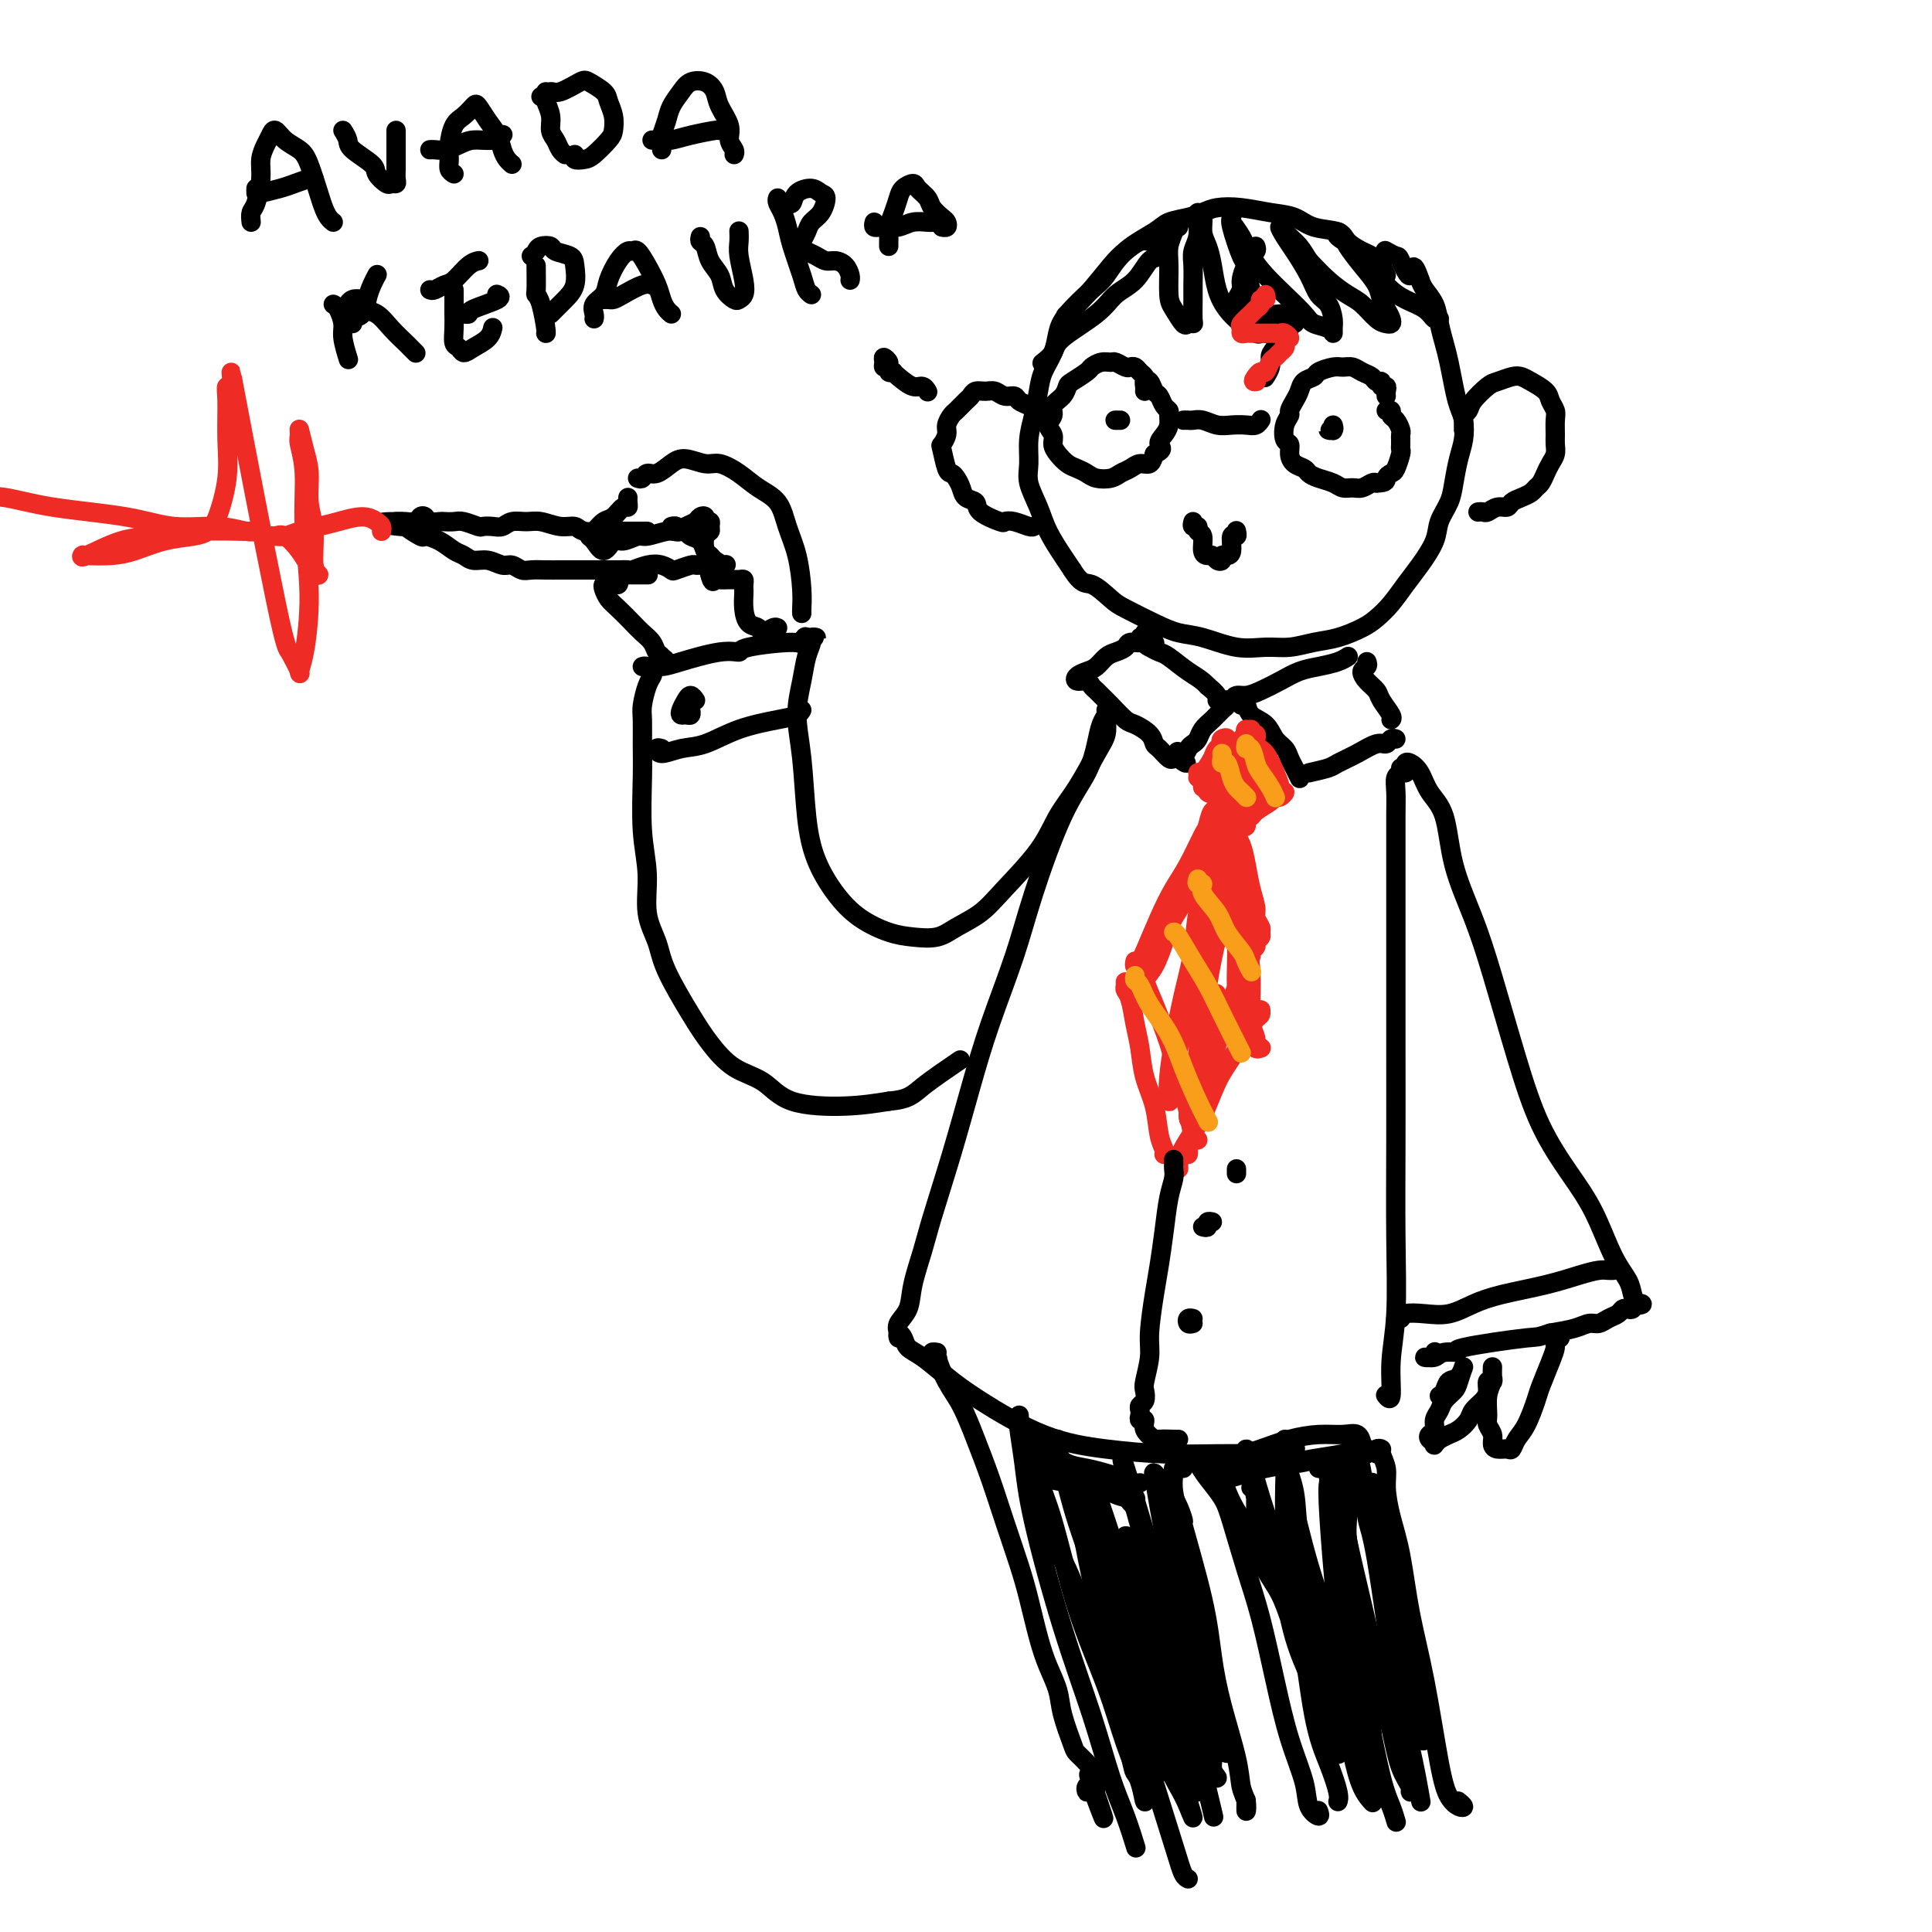 <svg viewBox='0 0 400 400' version='1.1' xmlns='http://www.w3.org/2000/svg' xmlns:xlink='http://www.w3.org/1999/xlink'><g fill='none' stroke='rgb(0,0,0)' stroke-width='4' stroke-linecap='round' stroke-linejoin='round'><path d='M287,57c-0.330,-0.758 -0.659,-1.515 -1,-2c-0.341,-0.485 -0.693,-0.697 -1,-1c-0.307,-0.303 -0.567,-0.696 -1,-1c-0.433,-0.304 -1.038,-0.519 -2,-1c-0.962,-0.481 -2.282,-1.228 -3,-2c-0.718,-0.772 -0.834,-1.569 -2,-2c-1.166,-0.431 -3.383,-0.494 -5,-1c-1.617,-0.506 -2.635,-1.453 -4,-2c-1.365,-0.547 -3.077,-0.693 -5,-1c-1.923,-0.307 -4.056,-0.773 -6,-1c-1.944,-0.227 -3.700,-0.214 -5,0c-1.300,0.214 -2.143,0.628 -3,1c-0.857,0.372 -1.728,0.701 -3,1c-1.272,0.299 -2.946,0.567 -4,1c-1.054,0.433 -1.487,1.032 -3,2c-1.513,0.968 -4.108,2.306 -6,4c-1.892,1.694 -3.083,3.744 -4,5c-0.917,1.256 -1.559,1.718 -3,3c-1.441,1.282 -3.682,3.384 -5,5c-1.318,1.616 -1.715,2.745 -2,4c-0.285,1.255 -0.458,2.634 -1,4c-0.542,1.366 -1.451,2.718 -2,4c-0.549,1.282 -0.737,2.494 -1,4c-0.263,1.506 -0.600,3.304 -1,5c-0.400,1.696 -0.862,3.288 -1,5c-0.138,1.712 0.050,3.543 0,5c-0.050,1.457 -0.337,2.540 0,4c0.337,1.460 1.296,3.299 2,5c0.704,1.701 1.151,3.266 2,5c0.849,1.734 2.100,3.638 3,5c0.900,1.362 1.450,2.181 2,3'/><path d='M222,118c2.083,3.304 2.790,2.563 4,3c1.210,0.437 2.922,2.052 4,3c1.078,0.948 1.522,1.228 3,2c1.478,0.772 3.990,2.035 6,3c2.010,0.965 3.516,1.633 5,2c1.484,0.367 2.945,0.435 5,1c2.055,0.565 4.705,1.627 7,2c2.295,0.373 4.235,0.055 6,0c1.765,-0.055 3.354,0.152 5,0c1.646,-0.152 3.350,-0.662 5,-1c1.650,-0.338 3.246,-0.505 5,-1c1.754,-0.495 3.666,-1.317 5,-2c1.334,-0.683 2.091,-1.228 3,-2c0.909,-0.772 1.969,-1.770 3,-3c1.031,-1.230 2.034,-2.692 3,-4c0.966,-1.308 1.894,-2.463 3,-4c1.106,-1.537 2.390,-3.457 3,-5c0.610,-1.543 0.545,-2.708 1,-4c0.455,-1.292 1.429,-2.709 2,-4c0.571,-1.291 0.738,-2.456 1,-4c0.262,-1.544 0.617,-3.468 1,-5c0.383,-1.532 0.793,-2.671 1,-4c0.207,-1.329 0.210,-2.848 0,-4c-0.210,-1.152 -0.634,-1.939 -1,-3c-0.366,-1.061 -0.674,-2.398 -1,-4c-0.326,-1.602 -0.668,-3.468 -1,-5c-0.332,-1.532 -0.652,-2.728 -1,-4c-0.348,-1.272 -0.722,-2.619 -1,-4c-0.278,-1.381 -0.459,-2.795 -1,-4c-0.541,-1.205 -1.440,-2.201 -2,-3c-0.560,-0.799 -0.780,-1.399 -1,-2'/><path d='M294,58c-1.732,-5.162 -1.561,-1.565 -2,-1c-0.439,0.565 -1.489,-1.900 -2,-3c-0.511,-1.100 -0.484,-0.835 -1,-1c-0.516,-0.165 -1.576,-0.762 -2,-1c-0.424,-0.238 -0.212,-0.119 0,0'/><path d='M214,87c-0.015,-0.334 -0.031,-0.668 0,-1c0.031,-0.332 0.107,-0.662 0,-1c-0.107,-0.338 -0.399,-0.683 -1,-1c-0.601,-0.317 -1.512,-0.607 -2,-1c-0.488,-0.393 -0.554,-0.891 -1,-1c-0.446,-0.109 -1.271,0.170 -2,0c-0.729,-0.170 -1.360,-0.790 -2,-1c-0.640,-0.210 -1.289,-0.011 -2,0c-0.711,0.011 -1.486,-0.167 -2,0c-0.514,0.167 -0.769,0.678 -1,1c-0.231,0.322 -0.439,0.456 -1,1c-0.561,0.544 -1.474,1.498 -2,2c-0.526,0.502 -0.663,0.551 -1,1c-0.337,0.449 -0.872,1.297 -1,2c-0.128,0.703 0.151,1.259 0,2c-0.151,0.741 -0.731,1.665 -1,2c-0.269,0.335 -0.226,0.081 0,1c0.226,0.919 0.637,3.010 1,4c0.363,0.990 0.679,0.881 1,1c0.321,0.119 0.646,0.468 1,1c0.354,0.532 0.736,1.246 1,2c0.264,0.754 0.409,1.547 1,2c0.591,0.453 1.627,0.565 2,1c0.373,0.435 0.082,1.192 1,2c0.918,0.808 3.045,1.667 4,2c0.955,0.333 0.739,0.142 1,0c0.261,-0.142 0.998,-0.234 2,0c1.002,0.234 2.270,0.794 3,1c0.730,0.206 0.923,0.059 1,0c0.077,-0.059 0.039,-0.029 0,0'/><path d='M303,89c-0.007,-0.334 -0.015,-0.669 0,-1c0.015,-0.331 0.052,-0.660 0,-1c-0.052,-0.340 -0.195,-0.693 0,-1c0.195,-0.307 0.727,-0.569 1,-1c0.273,-0.431 0.286,-1.030 1,-2c0.714,-0.970 2.129,-2.310 3,-3c0.871,-0.690 1.196,-0.729 2,-1c0.804,-0.271 2.085,-0.774 3,-1c0.915,-0.226 1.464,-0.173 2,0c0.536,0.173 1.058,0.468 2,1c0.942,0.532 2.305,1.301 3,2c0.695,0.699 0.722,1.328 1,2c0.278,0.672 0.807,1.387 1,2c0.193,0.613 0.049,1.123 0,2c-0.049,0.877 -0.002,2.122 0,3c0.002,0.878 -0.041,1.391 0,2c0.041,0.609 0.165,1.315 0,2c-0.165,0.685 -0.621,1.349 -1,2c-0.379,0.651 -0.682,1.288 -1,2c-0.318,0.712 -0.653,1.500 -1,2c-0.347,0.500 -0.708,0.712 -1,1c-0.292,0.288 -0.515,0.650 -1,1c-0.485,0.350 -1.233,0.686 -2,1c-0.767,0.314 -1.553,0.606 -2,1c-0.447,0.394 -0.554,0.890 -1,1c-0.446,0.110 -1.230,-0.167 -2,0c-0.770,0.167 -1.526,0.777 -2,1c-0.474,0.223 -0.666,0.060 -1,0c-0.334,-0.060 -0.810,-0.017 -1,0c-0.190,0.017 -0.095,0.009 0,0'/><path d='M260,51c0.119,0.337 0.238,0.675 0,1c-0.238,0.325 -0.833,0.639 -1,1c-0.167,0.361 0.095,0.769 0,1c-0.095,0.231 -0.546,0.285 -1,1c-0.454,0.715 -0.911,2.090 -1,3c-0.089,0.910 0.190,1.354 0,2c-0.190,0.646 -0.847,1.494 -1,2c-0.153,0.506 0.200,0.672 0,1c-0.200,0.328 -0.951,0.819 -1,1c-0.049,0.181 0.606,0.052 1,0c0.394,-0.052 0.529,-0.028 1,0c0.471,0.028 1.278,0.060 2,0c0.722,-0.060 1.359,-0.213 2,0c0.641,0.213 1.285,0.792 2,1c0.715,0.208 1.499,0.046 2,0c0.501,-0.046 0.719,0.025 1,0c0.281,-0.025 0.626,-0.147 1,0c0.374,0.147 0.777,0.565 1,1c0.223,0.435 0.267,0.889 0,1c-0.267,0.111 -0.845,-0.122 -1,0c-0.155,0.122 0.113,0.600 0,1c-0.113,0.400 -0.607,0.723 -1,1c-0.393,0.277 -0.684,0.508 -1,1c-0.316,0.492 -0.658,1.246 -1,2'/><path d='M264,72c-0.861,1.137 -1.014,1.480 -1,2c0.014,0.520 0.196,1.217 0,2c-0.196,0.783 -0.770,1.652 -1,2c-0.230,0.348 -0.115,0.174 0,0'/><path d='M237,79c0.090,-0.339 0.180,-0.678 0,-1c-0.180,-0.322 -0.630,-0.626 -1,-1c-0.370,-0.374 -0.662,-0.818 -1,-1c-0.338,-0.182 -0.723,-0.102 -1,0c-0.277,0.102 -0.446,0.227 -1,0c-0.554,-0.227 -1.494,-0.805 -2,-1c-0.506,-0.195 -0.577,-0.007 -1,0c-0.423,0.007 -1.199,-0.168 -2,0c-0.801,0.168 -1.628,0.678 -2,1c-0.372,0.322 -0.290,0.456 -1,1c-0.710,0.544 -2.213,1.497 -3,2c-0.787,0.503 -0.857,0.558 -1,1c-0.143,0.442 -0.360,1.273 -1,2c-0.640,0.727 -1.703,1.349 -2,2c-0.297,0.651 0.171,1.329 0,2c-0.171,0.671 -0.982,1.335 -1,2c-0.018,0.665 0.758,1.330 1,2c0.242,0.670 -0.048,1.345 0,2c0.048,0.655 0.435,1.289 1,2c0.565,0.711 1.310,1.498 2,2c0.690,0.502 1.325,0.720 2,1c0.675,0.280 1.388,0.622 2,1c0.612,0.378 1.122,0.791 2,1c0.878,0.209 2.123,0.215 3,0c0.877,-0.215 1.387,-0.652 2,-1c0.613,-0.348 1.329,-0.609 2,-1c0.671,-0.391 1.296,-0.913 2,-1c0.704,-0.087 1.487,0.261 2,0c0.513,-0.261 0.757,-1.130 1,-2'/><path d='M239,94c2.348,-0.975 1.218,-1.413 1,-2c-0.218,-0.587 0.474,-1.322 1,-2c0.526,-0.678 0.884,-1.299 1,-2c0.116,-0.701 -0.010,-1.482 0,-2c0.010,-0.518 0.158,-0.773 0,-1c-0.158,-0.227 -0.620,-0.426 -1,-1c-0.380,-0.574 -0.676,-1.524 -1,-2c-0.324,-0.476 -0.675,-0.478 -1,-1c-0.325,-0.522 -0.623,-1.565 -1,-2c-0.377,-0.435 -0.833,-0.261 -1,0c-0.167,0.261 -0.045,0.609 0,1c0.045,0.391 0.013,0.826 0,1c-0.013,0.174 -0.006,0.087 0,0'/><path d='M245,87c0.351,-0.008 0.702,-0.016 1,0c0.298,0.016 0.545,0.057 1,0c0.455,-0.057 1.120,-0.210 2,0c0.880,0.210 1.977,0.785 3,1c1.023,0.215 1.973,0.072 3,0c1.027,-0.072 2.131,-0.071 3,0c0.869,0.071 1.503,0.211 2,0c0.497,-0.211 0.856,-0.775 1,-1c0.144,-0.225 0.072,-0.113 0,0'/><path d='M287,82c-0.032,-0.301 -0.064,-0.602 0,-1c0.064,-0.398 0.225,-0.894 0,-1c-0.225,-0.106 -0.837,0.179 -1,0c-0.163,-0.179 0.122,-0.822 0,-1c-0.122,-0.178 -0.652,0.110 -1,0c-0.348,-0.110 -0.515,-0.619 -1,-1c-0.485,-0.381 -1.290,-0.635 -2,-1c-0.710,-0.365 -1.327,-0.841 -2,-1c-0.673,-0.159 -1.402,-0.002 -2,0c-0.598,0.002 -1.063,-0.151 -2,0c-0.937,0.151 -2.345,0.606 -3,1c-0.655,0.394 -0.558,0.725 -1,1c-0.442,0.275 -1.424,0.493 -2,1c-0.576,0.507 -0.746,1.303 -1,2c-0.254,0.697 -0.591,1.294 -1,2c-0.409,0.706 -0.890,1.522 -1,2c-0.110,0.478 0.152,0.617 0,1c-0.152,0.383 -0.718,1.009 -1,2c-0.282,0.991 -0.279,2.345 0,3c0.279,0.655 0.834,0.609 1,1c0.166,0.391 -0.056,1.218 0,2c0.056,0.782 0.389,1.519 1,2c0.611,0.481 1.501,0.707 2,1c0.499,0.293 0.609,0.653 1,1c0.391,0.347 1.063,0.683 2,1c0.937,0.317 2.139,0.617 3,1c0.861,0.383 1.383,0.848 2,1c0.617,0.152 1.330,-0.011 2,0c0.670,0.011 1.296,0.195 2,0c0.704,-0.195 1.487,-0.770 2,-1c0.513,-0.230 0.757,-0.115 1,0'/><path d='M285,100c2.261,-0.015 1.912,-0.553 2,-1c0.088,-0.447 0.612,-0.802 1,-1c0.388,-0.198 0.640,-0.238 1,-1c0.360,-0.762 0.828,-2.246 1,-3c0.172,-0.754 0.047,-0.778 0,-1c-0.047,-0.222 -0.015,-0.641 0,-1c0.015,-0.359 0.014,-0.659 0,-1c-0.014,-0.341 -0.041,-0.722 0,-1c0.041,-0.278 0.151,-0.453 0,-1c-0.151,-0.547 -0.563,-1.467 -1,-2c-0.437,-0.533 -0.901,-0.679 -1,-1c-0.099,-0.321 0.166,-0.817 0,-1c-0.166,-0.183 -0.762,-0.052 -1,0c-0.238,0.052 -0.119,0.026 0,0'/><path d='M247,108c-0.122,0.451 -0.244,0.902 0,1c0.244,0.098 0.853,-0.155 1,0c0.147,0.155 -0.168,0.720 0,1c0.168,0.280 0.818,0.275 1,1c0.182,0.725 -0.105,2.181 0,3c0.105,0.819 0.602,1.000 1,1c0.398,-0.000 0.698,-0.182 1,0c0.302,0.182 0.607,0.728 1,1c0.393,0.272 0.875,0.272 1,0c0.125,-0.272 -0.106,-0.814 0,-1c0.106,-0.186 0.550,-0.015 1,0c0.450,0.015 0.905,-0.126 1,-1c0.095,-0.874 -0.170,-2.482 0,-3c0.170,-0.518 0.777,0.053 1,0c0.223,-0.053 0.064,-0.729 0,-1c-0.064,-0.271 -0.032,-0.135 0,0'/><path d='M244,47c0.111,-0.395 0.222,-0.791 0,-1c-0.222,-0.209 -0.777,-0.232 -1,0c-0.223,0.232 -0.113,0.720 0,1c0.113,0.280 0.228,0.353 0,1c-0.228,0.647 -0.801,1.869 -1,3c-0.199,1.131 -0.026,2.170 0,4c0.026,1.830 -0.094,4.452 0,6c0.094,1.548 0.403,2.022 1,3c0.597,0.978 1.480,2.459 2,3c0.520,0.541 0.675,0.141 1,0c0.325,-0.141 0.819,-0.022 1,0c0.181,0.022 0.047,-0.052 0,-1c-0.047,-0.948 -0.009,-2.770 0,-4c0.009,-1.230 -0.012,-1.867 0,-3c0.012,-1.133 0.056,-2.761 0,-4c-0.056,-1.239 -0.211,-2.088 0,-3c0.211,-0.912 0.787,-1.886 1,-3c0.213,-1.114 0.061,-2.368 0,-3c-0.061,-0.632 -0.031,-0.644 0,-1c0.031,-0.356 0.064,-1.058 0,-1c-0.064,0.058 -0.224,0.874 0,1c0.224,0.126 0.833,-0.438 1,0c0.167,0.438 -0.108,1.877 0,3c0.108,1.123 0.598,1.928 1,3c0.402,1.072 0.717,2.410 1,4c0.283,1.590 0.534,3.431 1,5c0.466,1.569 1.147,2.865 2,4c0.853,1.135 1.878,2.108 3,3c1.122,0.892 2.341,1.702 3,2c0.659,0.298 0.760,0.085 1,0c0.240,-0.085 0.620,-0.043 1,0'/><path d='M262,69c1.270,0.382 0.444,-1.164 0,-2c-0.444,-0.836 -0.505,-0.963 -1,-2c-0.495,-1.037 -1.425,-2.984 -2,-5c-0.575,-2.016 -0.795,-4.100 -1,-5c-0.205,-0.900 -0.394,-0.616 -1,-2c-0.606,-1.384 -1.628,-4.436 -2,-6c-0.372,-1.564 -0.094,-1.640 0,-2c0.094,-0.360 0.002,-1.002 0,-1c-0.002,0.002 0.085,0.650 0,1c-0.085,0.350 -0.341,0.403 0,1c0.341,0.597 1.278,1.739 2,3c0.722,1.261 1.228,2.642 2,4c0.772,1.358 1.811,2.692 3,4c1.189,1.308 2.529,2.590 4,4c1.471,1.410 3.074,2.950 4,4c0.926,1.050 1.177,1.611 2,2c0.823,0.389 2.218,0.606 3,1c0.782,0.394 0.949,0.966 1,1c0.051,0.034 -0.016,-0.471 0,-1c0.016,-0.529 0.114,-1.083 0,-2c-0.114,-0.917 -0.439,-2.198 -1,-3c-0.561,-0.802 -1.357,-1.124 -2,-2c-0.643,-0.876 -1.133,-2.306 -2,-4c-0.867,-1.694 -2.111,-3.654 -3,-5c-0.889,-1.346 -1.423,-2.079 -2,-3c-0.577,-0.921 -1.196,-2.030 -1,-2c0.196,0.030 1.207,1.200 2,2c0.793,0.800 1.370,1.228 2,2c0.630,0.772 1.315,1.886 2,3'/><path d='M271,54c1.474,1.518 2.661,2.813 4,4c1.339,1.187 2.832,2.266 4,3c1.168,0.734 2.013,1.123 3,2c0.987,0.877 2.118,2.243 3,3c0.882,0.757 1.515,0.905 2,1c0.485,0.095 0.822,0.136 1,0c0.178,-0.136 0.197,-0.451 0,-1c-0.197,-0.549 -0.609,-1.334 -1,-2c-0.391,-0.666 -0.759,-1.214 -1,-2c-0.241,-0.786 -0.355,-1.808 -1,-3c-0.645,-1.192 -1.821,-2.552 -3,-4c-1.179,-1.448 -2.359,-2.985 -3,-4c-0.641,-1.015 -0.742,-1.509 -1,-2c-0.258,-0.491 -0.674,-0.981 -1,-1c-0.326,-0.019 -0.563,0.432 0,1c0.563,0.568 1.926,1.254 3,2c1.074,0.746 1.860,1.552 3,3c1.140,1.448 2.635,3.537 4,5c1.365,1.463 2.601,2.301 4,3c1.399,0.699 2.963,1.260 4,2c1.037,0.740 1.548,1.661 2,2c0.452,0.339 0.843,0.097 1,0c0.157,-0.097 0.078,-0.048 0,0'/><path d='M241,52c0.070,-0.646 0.139,-1.293 0,-1c-0.139,0.293 -0.487,1.525 -1,2c-0.513,0.475 -1.192,0.192 -2,1c-0.808,0.808 -1.745,2.705 -3,4c-1.255,1.295 -2.827,1.986 -4,3c-1.173,1.014 -1.947,2.349 -4,4c-2.053,1.651 -5.385,3.618 -7,5c-1.615,1.382 -1.512,2.180 -2,3c-0.488,0.820 -1.568,1.663 -2,2c-0.432,0.337 -0.216,0.169 0,0'/><path d='M239,50c-0.271,0.047 -0.543,0.094 -1,0c-0.457,-0.094 -1.100,-0.329 -2,0c-0.900,0.329 -2.056,1.224 -3,2c-0.944,0.776 -1.676,1.435 -3,3c-1.324,1.565 -3.241,4.037 -5,6c-1.759,1.963 -3.360,3.418 -4,4c-0.640,0.582 -0.320,0.291 0,0'/></g>
<g fill='none' stroke='rgb(238,43,36)' stroke-width='4' stroke-linecap='round' stroke-linejoin='round'><path d='M262,61c0.120,0.446 0.241,0.892 0,1c-0.241,0.108 -0.843,-0.122 -1,0c-0.157,0.122 0.130,0.596 0,1c-0.130,0.404 -0.677,0.739 -1,1c-0.323,0.261 -0.423,0.448 -1,1c-0.577,0.552 -1.630,1.468 -2,2c-0.370,0.532 -0.057,0.678 0,1c0.057,0.322 -0.140,0.818 0,1c0.140,0.182 0.619,0.049 1,0c0.381,-0.049 0.665,-0.013 1,0c0.335,0.013 0.720,0.004 1,0c0.280,-0.004 0.456,-0.002 1,0c0.544,0.002 1.457,0.005 2,0c0.543,-0.005 0.716,-0.016 1,0c0.284,0.016 0.678,0.060 1,0c0.322,-0.060 0.570,-0.223 1,0c0.430,0.223 1.040,0.833 1,1c-0.040,0.167 -0.732,-0.110 -1,0c-0.268,0.110 -0.113,0.605 0,1c0.113,0.395 0.185,0.688 0,1c-0.185,0.312 -0.627,0.643 -1,1c-0.373,0.357 -0.677,0.739 -1,1c-0.323,0.261 -0.664,0.400 -1,1c-0.336,0.600 -0.667,1.662 -1,2c-0.333,0.338 -0.666,-0.046 -1,0c-0.334,0.046 -0.667,0.523 -1,1'/><path d='M260,78c-0.933,1.156 -0.267,1.044 0,1c0.267,-0.044 0.133,-0.022 0,0'/></g>
<g fill='none' stroke='rgb(0,0,0)' stroke-width='4' stroke-linecap='round' stroke-linejoin='round'><path d='M237,131c0.128,0.455 0.257,0.909 0,1c-0.257,0.091 -0.898,-0.183 -1,0c-0.102,0.183 0.335,0.821 0,1c-0.335,0.179 -1.441,-0.103 -2,0c-0.559,0.103 -0.572,0.591 -1,1c-0.428,0.409 -1.270,0.739 -2,1c-0.730,0.261 -1.346,0.452 -2,1c-0.654,0.548 -1.345,1.452 -2,2c-0.655,0.548 -1.272,0.738 -2,1c-0.728,0.262 -1.565,0.595 -2,1c-0.435,0.405 -0.468,0.882 0,1c0.468,0.118 1.437,-0.121 2,0c0.563,0.121 0.721,0.603 1,1c0.279,0.397 0.678,0.707 1,1c0.322,0.293 0.566,0.567 1,1c0.434,0.433 1.058,1.023 2,2c0.942,0.977 2.202,2.340 3,3c0.798,0.660 1.135,0.615 2,1c0.865,0.385 2.259,1.199 3,2c0.741,0.801 0.828,1.587 1,2c0.172,0.413 0.427,0.451 1,1c0.573,0.549 1.462,1.609 2,2c0.538,0.391 0.725,0.112 1,0c0.275,-0.112 0.637,-0.056 1,0'/><path d='M244,157c3.201,2.391 0.703,-0.132 0,-1c-0.703,-0.868 0.388,-0.081 1,0c0.612,0.081 0.744,-0.544 1,-1c0.256,-0.456 0.635,-0.742 1,-1c0.365,-0.258 0.714,-0.489 1,-1c0.286,-0.511 0.508,-1.304 1,-2c0.492,-0.696 1.254,-1.297 2,-2c0.746,-0.703 1.478,-1.508 2,-2c0.522,-0.492 0.835,-0.670 1,-1c0.165,-0.330 0.182,-0.812 0,-1c-0.182,-0.188 -0.564,-0.081 -1,0c-0.436,0.081 -0.925,0.137 -1,0c-0.075,-0.137 0.264,-0.468 0,-1c-0.264,-0.532 -1.132,-1.266 -2,-2'/><path d='M250,142c-1.153,-1.284 -2.534,-1.993 -4,-3c-1.466,-1.007 -3.017,-2.313 -4,-3c-0.983,-0.687 -1.398,-0.755 -2,-1c-0.602,-0.245 -1.391,-0.668 -2,-1c-0.609,-0.332 -1.040,-0.574 -1,-1c0.040,-0.426 0.549,-1.038 1,-1c0.451,0.038 0.843,0.725 1,1c0.157,0.275 0.078,0.137 0,0'/><path d='M255,145c0.262,-0.441 0.523,-0.881 1,-1c0.477,-0.119 1.169,0.084 2,0c0.831,-0.084 1.801,-0.456 3,-1c1.199,-0.544 2.626,-1.260 4,-2c1.374,-0.740 2.694,-1.505 4,-2c1.306,-0.495 2.597,-0.720 4,-1c1.403,-0.280 2.916,-0.614 4,-1c1.084,-0.386 1.738,-0.825 2,-1c0.262,-0.175 0.131,-0.088 0,0'/><path d='M257,145c-0.104,0.473 -0.208,0.945 0,1c0.208,0.055 0.728,-0.309 1,0c0.272,0.309 0.296,1.290 1,2c0.704,0.710 2.086,1.148 3,2c0.914,0.852 1.359,2.116 2,3c0.641,0.884 1.478,1.386 2,2c0.522,0.614 0.727,1.340 1,2c0.273,0.660 0.612,1.255 1,2c0.388,0.745 0.825,1.642 1,2c0.175,0.358 0.087,0.179 0,0'/><path d='M271,160c1.557,-0.353 3.114,-0.706 4,-1c0.886,-0.294 1.102,-0.527 2,-1c0.898,-0.473 2.479,-1.184 4,-2c1.521,-0.816 2.982,-1.735 4,-2c1.018,-0.265 1.592,0.125 2,0c0.408,-0.125 0.648,-0.764 1,-1c0.352,-0.236 0.815,-0.067 1,0c0.185,0.067 0.093,0.034 0,0'/><path d='M283,137c0.128,0.357 0.257,0.713 0,1c-0.257,0.287 -0.898,0.504 -1,1c-0.102,0.496 0.337,1.271 1,2c0.663,0.729 1.551,1.411 2,2c0.449,0.589 0.461,1.086 1,2c0.539,0.914 1.607,2.246 2,3c0.393,0.754 0.112,0.930 0,1c-0.112,0.070 -0.056,0.035 0,0'/></g>
<g fill='none' stroke='rgb(238,43,36)' stroke-width='4' stroke-linecap='round' stroke-linejoin='round'><path d='M253,154c-0.169,-0.372 -0.339,-0.745 0,-1c0.339,-0.255 1.186,-0.394 1,0c-0.186,0.394 -1.406,1.321 -2,2c-0.594,0.679 -0.562,1.111 -1,2c-0.438,0.889 -1.346,2.233 -2,3c-0.654,0.767 -1.054,0.955 -1,1c0.054,0.045 0.563,-0.053 1,0c0.437,0.053 0.804,0.256 1,0c0.196,-0.256 0.223,-0.971 1,-2c0.777,-1.029 2.303,-2.372 3,-3c0.697,-0.628 0.564,-0.543 1,-1c0.436,-0.457 1.441,-1.458 2,-2c0.559,-0.542 0.672,-0.625 1,-1c0.328,-0.375 0.873,-1.042 1,-1c0.127,0.042 -0.162,0.793 0,1c0.162,0.207 0.775,-0.129 1,0c0.225,0.129 0.063,0.722 0,1c-0.063,0.278 -0.026,0.242 0,1c0.026,0.758 0.041,2.309 0,3c-0.041,0.691 -0.140,0.523 0,1c0.140,0.477 0.518,1.601 1,2c0.482,0.399 1.069,0.073 1,0c-0.069,-0.073 -0.793,0.107 -1,0c-0.207,-0.107 0.101,-0.503 0,-1c-0.101,-0.497 -0.613,-1.097 -1,-2c-0.387,-0.903 -0.650,-2.108 -1,-3c-0.350,-0.892 -0.786,-1.471 -1,-2c-0.214,-0.529 -0.204,-1.008 0,-1c0.204,0.008 0.602,0.504 1,1'/><path d='M259,152c-0.177,-0.854 0.380,1.011 1,2c0.620,0.989 1.302,1.103 2,2c0.698,0.897 1.410,2.576 2,4c0.590,1.424 1.057,2.593 1,3c-0.057,0.407 -0.637,0.052 -1,0c-0.363,-0.052 -0.508,0.197 -1,0c-0.492,-0.197 -1.330,-0.841 -2,-1c-0.670,-0.159 -1.173,0.168 -2,0c-0.827,-0.168 -1.977,-0.831 -3,-1c-1.023,-0.169 -1.917,0.154 -3,0c-1.083,-0.154 -2.353,-0.787 -3,-1c-0.647,-0.213 -0.671,-0.005 -1,0c-0.329,0.005 -0.962,-0.191 -1,0c-0.038,0.191 0.518,0.769 1,1c0.482,0.231 0.889,0.113 2,0c1.111,-0.113 2.925,-0.223 4,0c1.075,0.223 1.409,0.778 2,1c0.591,0.222 1.438,0.112 2,0c0.562,-0.112 0.839,-0.226 1,0c0.161,0.226 0.206,0.794 0,1c-0.206,0.206 -0.664,0.051 -1,0c-0.336,-0.051 -0.550,0.000 -1,0c-0.450,-0.000 -1.137,-0.053 -2,0c-0.863,0.053 -1.903,0.213 -3,0c-1.097,-0.213 -2.253,-0.799 -3,-1c-0.747,-0.201 -1.086,-0.016 -1,0c0.086,0.016 0.596,-0.138 1,0c0.404,0.138 0.702,0.569 1,1'/><path d='M251,163c-0.964,0.095 0.625,-0.167 2,0c1.375,0.167 2.536,0.762 3,1c0.464,0.238 0.232,0.119 0,0'/><path d='M249,163c0.466,-0.099 0.932,-0.198 1,0c0.068,0.198 -0.262,0.691 0,1c0.262,0.309 1.117,0.432 2,1c0.883,0.568 1.796,1.580 2,2c0.204,0.420 -0.300,0.248 0,1c0.300,0.752 1.404,2.426 2,3c0.596,0.574 0.682,0.047 1,0c0.318,-0.047 0.866,0.387 1,0c0.134,-0.387 -0.147,-1.596 0,-2c0.147,-0.404 0.721,-0.002 1,0c0.279,0.002 0.261,-0.396 1,-1c0.739,-0.604 2.233,-1.416 3,-2c0.767,-0.584 0.805,-0.942 1,-1c0.195,-0.058 0.546,0.185 1,0c0.454,-0.185 1.009,-0.796 1,-1c-0.009,-0.204 -0.584,0.001 -1,0c-0.416,-0.001 -0.674,-0.207 -1,0c-0.326,0.207 -0.721,0.826 -1,1c-0.279,0.174 -0.443,-0.096 -1,0c-0.557,0.096 -1.508,0.559 -2,1c-0.492,0.441 -0.524,0.860 -1,1c-0.476,0.140 -1.398,-0.001 -2,0c-0.602,0.001 -0.886,0.143 -1,0c-0.114,-0.143 -0.057,-0.572 0,-1'/><path d='M256,166c-1.532,-0.207 -0.362,-1.723 0,-3c0.362,-1.277 -0.084,-2.315 0,-3c0.084,-0.685 0.698,-1.018 1,-2c0.302,-0.982 0.291,-2.613 0,-3c-0.291,-0.387 -0.863,0.471 -1,1c-0.137,0.529 0.159,0.729 0,1c-0.159,0.271 -0.774,0.611 -1,1c-0.226,0.389 -0.065,0.825 0,1c0.065,0.175 0.032,0.087 0,0'/><path d='M251,169c0.429,-0.273 0.858,-0.546 1,-1c0.142,-0.454 -0.002,-1.090 0,-1c0.002,0.090 0.149,0.904 0,1c-0.149,0.096 -0.595,-0.528 -1,0c-0.405,0.528 -0.768,2.206 -1,3c-0.232,0.794 -0.331,0.703 -1,2c-0.669,1.297 -1.906,3.983 -3,6c-1.094,2.017 -2.045,3.364 -3,5c-0.955,1.636 -1.916,3.562 -3,6c-1.084,2.438 -2.292,5.387 -3,7c-0.708,1.613 -0.917,1.889 -1,2c-0.083,0.111 -0.042,0.055 0,0'/><path d='M235,199c-0.094,0.487 -0.187,0.975 0,1c0.187,0.025 0.655,-0.411 1,0c0.345,0.411 0.569,1.669 1,3c0.431,1.331 1.071,2.735 2,5c0.929,2.265 2.148,5.392 3,8c0.852,2.608 1.339,4.699 2,7c0.661,2.301 1.497,4.813 2,7c0.503,2.187 0.674,4.050 1,5c0.326,0.950 0.807,0.986 1,1c0.193,0.014 0.096,0.007 0,0'/><path d='M257,171c-0.429,-0.093 -0.858,-0.186 -1,0c-0.142,0.186 0.003,0.650 0,1c-0.003,0.350 -0.154,0.587 0,1c0.154,0.413 0.615,1.002 1,2c0.385,0.998 0.696,2.404 1,4c0.304,1.596 0.603,3.383 1,5c0.397,1.617 0.892,3.063 1,4c0.108,0.937 -0.171,1.364 0,2c0.171,0.636 0.793,1.480 1,2c0.207,0.520 -0.001,0.717 0,1c0.001,0.283 0.211,0.654 0,1c-0.211,0.346 -0.844,0.669 -1,1c-0.156,0.331 0.166,0.670 0,1c-0.166,0.330 -0.821,0.649 -1,1c-0.179,0.351 0.119,0.732 0,1c-0.119,0.268 -0.655,0.424 -1,1c-0.345,0.576 -0.501,1.574 -1,3c-0.499,1.426 -1.343,3.281 -2,5c-0.657,1.719 -1.129,3.304 -2,6c-0.871,2.696 -2.142,6.505 -3,10c-0.858,3.495 -1.302,6.677 -2,9c-0.698,2.323 -1.651,3.788 -2,5c-0.349,1.212 -0.094,2.173 0,2c0.094,-0.173 0.027,-1.478 0,-2c-0.027,-0.522 -0.013,-0.261 0,0'/><path d='M254,173c-0.442,-0.107 -0.883,-0.214 -1,0c-0.117,0.214 0.091,0.748 0,1c-0.091,0.252 -0.482,0.223 -1,1c-0.518,0.777 -1.164,2.360 -2,4c-0.836,1.640 -1.861,3.337 -3,5c-1.139,1.663 -2.393,3.294 -4,6c-1.607,2.706 -3.566,6.489 -5,9c-1.434,2.511 -2.344,3.749 -3,5c-0.656,1.251 -1.060,2.514 -1,3c0.060,0.486 0.583,0.195 1,0c0.417,-0.195 0.728,-0.295 1,-1c0.272,-0.705 0.504,-2.013 1,-3c0.496,-0.987 1.255,-1.651 2,-3c0.745,-1.349 1.474,-3.384 2,-5c0.526,-1.616 0.848,-2.814 2,-5c1.152,-2.186 3.133,-5.362 4,-7c0.867,-1.638 0.622,-1.739 1,-3c0.378,-1.261 1.381,-3.682 2,-5c0.619,-1.318 0.854,-1.533 1,-2c0.146,-0.467 0.202,-1.186 0,-1c-0.202,0.186 -0.663,1.277 -1,2c-0.337,0.723 -0.551,1.077 -1,2c-0.449,0.923 -1.133,2.415 -2,4c-0.867,1.585 -1.917,3.262 -3,5c-1.083,1.738 -2.199,3.538 -3,5c-0.801,1.462 -1.287,2.588 -2,4c-0.713,1.412 -1.654,3.111 -2,4c-0.346,0.889 -0.099,0.968 0,1c0.099,0.032 0.049,0.016 0,0'/><path d='M233,204c-0.006,-0.513 -0.013,-1.026 0,-1c0.013,0.026 0.045,0.592 0,1c-0.045,0.408 -0.168,0.660 0,1c0.168,0.340 0.626,0.770 1,2c0.374,1.230 0.663,3.260 1,5c0.337,1.740 0.721,3.191 1,5c0.279,1.809 0.453,3.977 1,6c0.547,2.023 1.467,3.901 2,6c0.533,2.099 0.679,4.418 1,6c0.321,1.582 0.817,2.426 1,3c0.183,0.574 0.052,0.878 0,1c-0.052,0.122 -0.026,0.061 0,0'/><path d='M253,172c0.455,-0.116 0.911,-0.233 1,0c0.089,0.233 -0.187,0.815 0,2c0.187,1.185 0.838,2.972 1,5c0.162,2.028 -0.164,4.296 0,7c0.164,2.704 0.818,5.842 1,9c0.182,3.158 -0.109,6.336 0,9c0.109,2.664 0.618,4.815 1,7c0.382,2.185 0.638,4.403 1,5c0.362,0.597 0.829,-0.428 1,-1c0.171,-0.572 0.046,-0.693 0,-1c-0.046,-0.307 -0.013,-0.802 0,-1c0.013,-0.198 0.007,-0.099 0,0'/><path d='M256,173c0.002,0.309 0.004,0.618 0,1c-0.004,0.382 -0.012,0.837 0,1c0.012,0.163 0.046,0.034 0,1c-0.046,0.966 -0.171,3.028 0,5c0.171,1.972 0.638,3.854 1,6c0.362,2.146 0.618,4.554 1,7c0.382,2.446 0.891,4.928 1,8c0.109,3.072 -0.181,6.732 0,9c0.181,2.268 0.832,3.144 1,4c0.168,0.856 -0.147,1.692 0,2c0.147,0.308 0.756,0.088 1,0c0.244,-0.088 0.122,-0.044 0,0'/><path d='M261,210c-0.019,-0.521 -0.038,-1.042 0,-1c0.038,0.042 0.135,0.647 0,1c-0.135,0.353 -0.500,0.453 -1,1c-0.500,0.547 -1.134,1.542 -2,3c-0.866,1.458 -1.963,3.381 -3,5c-1.037,1.619 -2.015,2.936 -3,5c-0.985,2.064 -1.977,4.876 -3,7c-1.023,2.124 -2.078,3.560 -3,5c-0.922,1.440 -1.711,2.883 -2,4c-0.289,1.117 -0.077,1.908 0,2c0.077,0.092 0.021,-0.514 0,-1c-0.021,-0.486 -0.006,-0.853 0,-1c0.006,-0.147 0.003,-0.073 0,0'/><path d='M252,180c-0.026,-0.292 -0.052,-0.584 0,-1c0.052,-0.416 0.184,-0.957 0,-1c-0.184,-0.043 -0.682,0.413 -1,1c-0.318,0.587 -0.456,1.306 -1,3c-0.544,1.694 -1.494,4.362 -2,7c-0.506,2.638 -0.567,5.246 -1,8c-0.433,2.754 -1.236,5.655 -2,9c-0.764,3.345 -1.487,7.133 -2,10c-0.513,2.867 -0.815,4.814 -1,7c-0.185,2.186 -0.252,4.612 0,5c0.252,0.388 0.825,-1.261 1,-2c0.175,-0.739 -0.047,-0.567 0,-2c0.047,-1.433 0.365,-4.469 1,-7c0.635,-2.531 1.589,-4.557 2,-7c0.411,-2.443 0.281,-5.304 1,-9c0.719,-3.696 2.288,-8.227 3,-11c0.712,-2.773 0.567,-3.788 1,-5c0.433,-1.212 1.445,-2.620 2,-4c0.555,-1.380 0.655,-2.730 1,-3c0.345,-0.270 0.937,0.542 1,2c0.063,1.458 -0.402,3.563 -1,6c-0.598,2.437 -1.328,5.207 -2,8c-0.672,2.793 -1.288,5.611 -2,10c-0.712,4.389 -1.522,10.351 -2,14c-0.478,3.649 -0.623,4.987 -1,7c-0.377,2.013 -0.984,4.701 -1,6c-0.016,1.299 0.559,1.207 1,1c0.441,-0.207 0.747,-0.530 1,-2c0.253,-1.470 0.453,-4.088 1,-6c0.547,-1.912 1.442,-3.118 2,-5c0.558,-1.882 0.779,-4.441 1,-7'/><path d='M252,212c0.933,-4.289 0.267,-5.511 0,-6c-0.267,-0.489 -0.133,-0.244 0,0'/></g>
<g fill='none' stroke='rgb(249,158,27)' stroke-width='4' stroke-linecap='round' stroke-linejoin='round'><path d='M253,156c0.024,0.289 0.048,0.578 0,1c-0.048,0.422 -0.168,0.977 0,1c0.168,0.023 0.623,-0.488 1,0c0.377,0.488 0.676,1.973 1,3c0.324,1.027 0.675,1.595 1,2c0.325,0.405 0.626,0.648 1,1c0.374,0.352 0.821,0.815 1,1c0.179,0.185 0.089,0.093 0,0'/><path d='M258,154c-0.087,0.503 -0.175,1.006 0,1c0.175,-0.006 0.611,-0.520 1,0c0.389,0.520 0.731,2.073 1,3c0.269,0.927 0.464,1.228 1,2c0.536,0.772 1.414,2.016 2,3c0.586,0.984 0.882,1.710 1,2c0.118,0.290 0.059,0.145 0,0'/><path d='M248,182c-0.135,0.457 -0.270,0.915 0,1c0.270,0.085 0.944,-0.202 1,0c0.056,0.202 -0.508,0.893 0,2c0.508,1.107 2.087,2.630 3,4c0.913,1.370 1.159,2.588 2,4c0.841,1.412 2.277,3.018 3,4c0.723,0.982 0.733,1.341 1,2c0.267,0.659 0.791,1.617 1,2c0.209,0.383 0.105,0.192 0,0'/><path d='M243,193c0.156,-0.029 0.311,-0.057 1,1c0.689,1.057 1.911,3.201 3,5c1.089,1.799 2.043,3.253 3,5c0.957,1.747 1.916,3.788 3,6c1.084,2.212 2.292,4.596 3,6c0.708,1.404 0.917,1.830 1,2c0.083,0.170 0.042,0.085 0,0'/><path d='M235,202c-0.080,0.394 -0.160,0.788 0,1c0.160,0.212 0.560,0.244 1,1c0.440,0.756 0.920,2.238 2,4c1.080,1.762 2.759,3.804 4,6c1.241,2.196 2.044,4.547 3,7c0.956,2.453 2.065,5.006 3,7c0.935,1.994 1.696,3.427 2,4c0.304,0.573 0.152,0.287 0,0'/></g>
<g fill='none' stroke='rgb(0,0,0)' stroke-width='4' stroke-linecap='round' stroke-linejoin='round'><path d='M229,147c0.091,0.281 0.183,0.561 0,1c-0.183,0.439 -0.639,1.036 -1,2c-0.361,0.964 -0.626,2.295 -1,4c-0.374,1.705 -0.858,3.784 -2,6c-1.142,2.216 -2.941,4.568 -5,9c-2.059,4.432 -4.377,10.944 -6,16c-1.623,5.056 -2.550,8.655 -4,13c-1.450,4.345 -3.424,9.436 -5,14c-1.576,4.564 -2.755,8.600 -4,13c-1.245,4.400 -2.556,9.163 -4,14c-1.444,4.837 -3.021,9.747 -4,13c-0.979,3.253 -1.358,4.850 -2,7c-0.642,2.150 -1.545,4.854 -2,7c-0.455,2.146 -0.463,3.733 -1,5c-0.537,1.267 -1.605,2.212 -2,3c-0.395,0.788 -0.118,1.419 0,2c0.118,0.581 0.078,1.113 0,1c-0.078,-0.113 -0.192,-0.870 0,-1c0.192,-0.130 0.691,0.366 1,1c0.309,0.634 0.429,1.405 1,2c0.571,0.595 1.593,1.013 3,2c1.407,0.987 3.201,2.541 5,4c1.799,1.459 3.605,2.822 7,5c3.395,2.178 8.379,5.172 13,7c4.621,1.828 8.878,2.490 13,3c4.122,0.510 8.110,0.868 12,1c3.890,0.132 7.683,0.038 11,0c3.317,-0.038 6.159,-0.019 9,0'/><path d='M261,301c8.262,0.679 6.417,0.375 6,0c-0.417,-0.375 0.595,-0.821 1,-1c0.405,-0.179 0.202,-0.089 0,0'/><path d='M290,159c0.113,0.377 0.226,0.754 0,1c-0.226,0.246 -0.793,0.361 -1,1c-0.207,0.639 -0.056,1.803 0,3c0.056,1.197 0.015,2.429 0,5c-0.015,2.571 -0.004,6.483 0,10c0.004,3.517 0.002,6.640 0,13c-0.002,6.360 -0.005,15.958 0,24c0.005,8.042 0.016,14.527 0,21c-0.016,6.473 -0.061,12.932 0,19c0.061,6.068 0.226,11.745 0,16c-0.226,4.255 -0.844,7.089 -1,10c-0.156,2.911 0.150,5.899 0,7c-0.150,1.101 -0.757,0.315 -1,0c-0.243,-0.315 -0.121,-0.157 0,0'/><path d='M229,148c-0.035,0.157 -0.071,0.315 0,1c0.071,0.685 0.248,1.898 0,3c-0.248,1.102 -0.922,2.093 -2,4c-1.078,1.907 -2.559,4.730 -4,7c-1.441,2.270 -2.843,3.987 -4,6c-1.157,2.013 -2.069,4.323 -4,7c-1.931,2.677 -4.883,5.723 -7,8c-2.117,2.277 -3.401,3.785 -5,5c-1.599,1.215 -3.515,2.136 -5,3c-1.485,0.864 -2.539,1.672 -4,2c-1.461,0.328 -3.329,0.177 -5,0c-1.671,-0.177 -3.144,-0.379 -5,-1c-1.856,-0.621 -4.093,-1.661 -6,-3c-1.907,-1.339 -3.482,-2.978 -5,-5c-1.518,-2.022 -2.978,-4.427 -4,-7c-1.022,-2.573 -1.606,-5.315 -2,-9c-0.394,-3.685 -0.599,-8.315 -1,-12c-0.401,-3.685 -0.998,-6.427 -1,-9c-0.002,-2.573 0.593,-4.976 1,-7c0.407,-2.024 0.627,-3.668 1,-5c0.373,-1.332 0.899,-2.353 1,-3c0.101,-0.647 -0.224,-0.919 0,-1c0.224,-0.081 0.998,0.030 1,0c0.002,-0.030 -0.769,-0.200 -1,0c-0.231,0.200 0.077,0.772 0,1c-0.077,0.228 -0.538,0.114 -1,0'/><path d='M167,133c0.064,-2.309 -0.775,-0.582 -1,0c-0.225,0.582 0.165,0.019 -2,0c-2.165,-0.019 -6.886,0.506 -9,1c-2.114,0.494 -1.620,0.955 -2,1c-0.380,0.045 -1.633,-0.328 -4,0c-2.367,0.328 -5.847,1.355 -8,2c-2.153,0.645 -2.980,0.908 -4,1c-1.020,0.092 -2.234,0.013 -3,0c-0.766,-0.013 -1.084,0.039 -1,0c0.084,-0.039 0.569,-0.169 1,0c0.431,0.169 0.809,0.638 1,1c0.191,0.362 0.195,0.619 0,1c-0.195,0.381 -0.588,0.886 -1,2c-0.412,1.114 -0.844,2.837 -1,4c-0.156,1.163 -0.038,1.767 0,3c0.038,1.233 -0.006,3.094 0,5c0.006,1.906 0.061,3.856 0,7c-0.061,3.144 -0.237,7.480 0,11c0.237,3.520 0.888,6.222 1,9c0.112,2.778 -0.316,5.631 0,8c0.316,2.369 1.377,4.256 2,6c0.623,1.744 0.809,3.347 2,6c1.191,2.653 3.387,6.357 5,9c1.613,2.643 2.645,4.226 4,6c1.355,1.774 3.034,3.741 5,5c1.966,1.259 4.218,1.812 6,3c1.782,1.188 3.095,3.012 6,4c2.905,0.988 7.401,1.139 11,1c3.599,-0.139 6.299,-0.570 9,-1'/><path d='M184,228c4.262,-0.381 4.917,-1.333 7,-3c2.083,-1.667 5.595,-4.048 7,-5c1.405,-0.952 0.702,-0.476 0,0'/><path d='M137,155c-0.444,-0.141 -0.888,-0.282 -1,0c-0.112,0.282 0.108,0.987 1,1c0.892,0.013 2.456,-0.665 4,-1c1.544,-0.335 3.069,-0.328 5,-1c1.931,-0.672 4.269,-2.023 7,-3c2.731,-0.977 5.856,-1.582 8,-2c2.144,-0.418 3.308,-0.651 4,-1c0.692,-0.349 0.912,-0.814 1,-1c0.088,-0.186 0.044,-0.093 0,0'/><path d='M144,145c-0.338,-0.483 -0.676,-0.967 -1,-1c-0.324,-0.033 -0.633,0.384 -1,1c-0.367,0.616 -0.792,1.429 -1,2c-0.208,0.571 -0.199,0.899 0,1c0.199,0.101 0.590,-0.024 1,0c0.410,0.024 0.841,0.199 1,0c0.159,-0.199 0.045,-0.771 0,-1c-0.045,-0.229 -0.023,-0.114 0,0'/><path d='M134,110c-0.327,0.000 -0.654,0.000 -1,0c-0.346,-0.000 -0.709,-0.000 -1,0c-0.291,0.000 -0.508,0.001 -1,0c-0.492,-0.001 -1.258,-0.004 -2,0c-0.742,0.004 -1.461,0.016 -2,0c-0.539,-0.016 -0.900,-0.061 -2,0c-1.100,0.061 -2.941,0.227 -4,0c-1.059,-0.227 -1.337,-0.846 -2,-1c-0.663,-0.154 -1.711,0.159 -3,0c-1.289,-0.159 -2.820,-0.789 -4,-1c-1.180,-0.211 -2.008,-0.004 -3,0c-0.992,0.004 -2.148,-0.194 -3,0c-0.852,0.194 -1.401,0.780 -2,1c-0.599,0.220 -1.248,0.073 -2,0c-0.752,-0.073 -1.606,-0.072 -2,0c-0.394,0.072 -0.328,0.215 -1,0c-0.672,-0.215 -2.082,-0.789 -3,-1c-0.918,-0.211 -1.345,-0.060 -2,0c-0.655,0.060 -1.538,0.029 -2,0c-0.462,-0.029 -0.504,-0.057 -1,0c-0.496,0.057 -1.446,0.197 -2,0c-0.554,-0.197 -0.711,-0.732 -1,-1c-0.289,-0.268 -0.709,-0.268 -1,0c-0.291,0.268 -0.454,0.804 -1,1c-0.546,0.196 -1.476,0.053 -2,0c-0.524,-0.053 -0.641,-0.014 -1,0c-0.359,0.014 -0.960,0.004 -1,0c-0.040,-0.004 0.480,-0.002 1,0'/><path d='M83,108c-7.903,-0.050 -2.162,0.826 0,1c2.162,0.174 0.743,-0.353 1,0c0.257,0.353 2.191,1.586 3,2c0.809,0.414 0.495,0.010 1,0c0.505,-0.010 1.829,0.374 3,1c1.171,0.626 2.190,1.492 3,2c0.810,0.508 1.410,0.657 2,1c0.590,0.343 1.169,0.880 2,1c0.831,0.120 1.912,-0.178 3,0c1.088,0.178 2.181,0.832 3,1c0.819,0.168 1.364,-0.151 2,0c0.636,0.151 1.364,0.773 2,1c0.636,0.227 1.181,0.061 2,0c0.819,-0.061 1.913,-0.016 3,0c1.087,0.016 2.168,0.004 3,0c0.832,-0.004 1.416,-0.001 2,0c0.584,0.001 1.169,0.000 2,0c0.831,-0.000 1.909,0.001 3,0c1.091,-0.001 2.196,-0.004 3,0c0.804,0.004 1.307,0.014 2,0c0.693,-0.014 1.576,-0.053 2,0c0.424,0.053 0.388,0.197 1,0c0.612,-0.197 1.873,-0.736 3,-1c1.127,-0.264 2.119,-0.253 3,0c0.881,0.253 1.651,0.747 2,1c0.349,0.253 0.279,0.264 1,0c0.721,-0.264 2.235,-0.803 3,-1c0.765,-0.197 0.782,-0.053 1,0c0.218,0.053 0.635,0.014 1,0c0.365,-0.014 0.676,-0.004 1,0c0.324,0.004 0.662,0.002 1,0'/><path d='M147,117c6.186,-0.167 2.152,-0.085 1,0c-1.152,0.085 0.579,0.174 1,0c0.421,-0.174 -0.468,-0.610 -1,-1c-0.532,-0.390 -0.706,-0.735 -1,-1c-0.294,-0.265 -0.708,-0.449 -1,-1c-0.292,-0.551 -0.460,-1.467 -1,-2c-0.540,-0.533 -1.450,-0.682 -2,-1c-0.550,-0.318 -0.740,-0.803 -1,-1c-0.260,-0.197 -0.592,-0.105 -1,0c-0.408,0.105 -0.893,0.224 -1,0c-0.107,-0.224 0.163,-0.791 0,-1c-0.163,-0.209 -0.761,-0.060 -1,0c-0.239,0.060 -0.120,0.030 0,0'/><path d='M137,136c0.543,0.397 1.086,0.794 1,1c-0.086,0.206 -0.800,0.221 -1,0c-0.200,-0.221 0.113,-0.677 0,-1c-0.113,-0.323 -0.653,-0.513 -1,-1c-0.347,-0.487 -0.502,-1.271 -1,-2c-0.498,-0.729 -1.338,-1.403 -2,-2c-0.662,-0.597 -1.145,-1.116 -2,-2c-0.855,-0.884 -2.083,-2.132 -3,-3c-0.917,-0.868 -1.525,-1.357 -2,-2c-0.475,-0.643 -0.817,-1.439 -1,-2c-0.183,-0.561 -0.206,-0.885 0,-1c0.206,-0.115 0.643,-0.021 1,0c0.357,0.021 0.635,-0.033 1,0c0.365,0.033 0.819,0.152 1,0c0.181,-0.152 0.090,-0.577 0,-1c-0.090,-0.423 -0.180,-0.845 0,-1c0.180,-0.155 0.630,-0.041 1,0c0.370,0.041 0.660,0.011 1,0c0.340,-0.011 0.730,-0.003 1,0c0.270,0.003 0.419,0.001 1,0c0.581,-0.001 1.595,-0.000 2,0c0.405,0.000 0.203,0.000 0,0'/><path d='M130,103c-0.017,0.294 -0.035,0.589 0,1c0.035,0.411 0.122,0.940 0,1c-0.122,0.060 -0.454,-0.348 -1,0c-0.546,0.348 -1.307,1.454 -2,2c-0.693,0.546 -1.318,0.534 -2,1c-0.682,0.466 -1.420,1.409 -2,2c-0.580,0.591 -1.002,0.829 -1,1c0.002,0.171 0.427,0.277 1,1c0.573,0.723 1.292,2.065 2,2c0.708,-0.065 1.404,-1.538 2,-2c0.596,-0.462 1.090,0.087 2,0c0.910,-0.087 2.235,-0.811 3,-1c0.765,-0.189 0.968,0.157 2,0c1.032,-0.157 2.892,-0.816 4,-1c1.108,-0.184 1.464,0.107 2,0c0.536,-0.107 1.253,-0.613 2,-1c0.747,-0.387 1.525,-0.654 2,-1c0.475,-0.346 0.649,-0.769 1,-1c0.351,-0.231 0.880,-0.269 1,0c0.120,0.269 -0.167,0.844 0,1c0.167,0.156 0.790,-0.106 1,0c0.210,0.106 0.007,0.582 0,1c-0.007,0.418 0.180,0.780 0,1c-0.180,0.220 -0.728,0.299 -1,1c-0.272,0.701 -0.269,2.023 0,3c0.269,0.977 0.803,1.609 1,2c0.197,0.391 0.056,0.540 0,1c-0.056,0.460 -0.028,1.230 0,2'/><path d='M147,119c0.500,2.083 0.751,1.289 1,1c0.249,-0.289 0.498,-0.075 1,0c0.502,0.075 1.259,0.009 2,0c0.741,-0.009 1.467,0.037 2,0c0.533,-0.037 0.874,-0.159 1,0c0.126,0.159 0.036,0.600 0,1c-0.036,0.400 -0.017,0.761 0,1c0.017,0.239 0.031,0.356 0,1c-0.031,0.644 -0.107,1.815 0,3c0.107,1.185 0.397,2.384 1,3c0.603,0.616 1.521,0.648 2,1c0.479,0.352 0.520,1.022 1,1c0.480,-0.022 1.398,-0.737 2,-1c0.602,-0.263 0.886,-0.075 1,0c0.114,0.075 0.057,0.038 0,0'/><path d='M132,99c0.350,0.127 0.700,0.253 1,0c0.300,-0.253 0.548,-0.887 1,-1c0.452,-0.113 1.106,0.294 2,0c0.894,-0.294 2.027,-1.289 3,-2c0.973,-0.711 1.785,-1.138 3,-1c1.215,0.138 2.833,0.839 4,1c1.167,0.161 1.884,-0.219 3,0c1.116,0.219 2.631,1.038 4,2c1.369,0.962 2.591,2.066 4,3c1.409,0.934 3.004,1.696 4,3c0.996,1.304 1.391,3.148 2,5c0.609,1.852 1.431,3.712 2,6c0.569,2.288 0.884,5.005 1,7c0.116,1.995 0.031,3.268 0,4c-0.031,0.732 -0.009,0.923 0,1c0.009,0.077 0.004,0.038 0,0'/><path d='M291,160c0.017,-0.319 0.034,-0.637 0,-1c-0.034,-0.363 -0.118,-0.769 0,-1c0.118,-0.231 0.439,-0.285 1,0c0.561,0.285 1.364,0.911 2,2c0.636,1.089 1.106,2.641 2,4c0.894,1.359 2.212,2.524 3,5c0.788,2.476 1.044,6.262 2,10c0.956,3.738 2.611,7.428 4,11c1.389,3.572 2.514,7.024 4,12c1.486,4.976 3.335,11.474 5,17c1.665,5.526 3.146,10.078 5,14c1.854,3.922 4.079,7.214 6,10c1.921,2.786 3.536,5.066 5,8c1.464,2.934 2.775,6.524 4,9c1.225,2.476 2.364,3.839 3,5c0.636,1.161 0.770,2.119 1,3c0.230,0.881 0.556,1.686 1,2c0.444,0.314 1.005,0.136 1,0c-0.005,-0.136 -0.578,-0.229 -1,0c-0.422,0.229 -0.693,0.782 -1,1c-0.307,0.218 -0.649,0.101 -1,0c-0.351,-0.101 -0.713,-0.185 -1,0c-0.287,0.185 -0.501,0.641 -1,1c-0.499,0.359 -1.283,0.621 -2,1c-0.717,0.379 -1.367,0.875 -2,1c-0.633,0.125 -1.247,-0.120 -2,0c-0.753,0.120 -1.644,0.606 -3,1c-1.356,0.394 -3.178,0.697 -5,1'/><path d='M321,276c-3.288,1.051 -2.007,0.678 -5,1c-2.993,0.322 -10.260,1.340 -13,2c-2.740,0.660 -0.952,0.962 -1,1c-0.048,0.038 -1.932,-0.190 -3,0c-1.068,0.190 -1.319,0.797 -2,1c-0.681,0.203 -1.791,0.003 -2,0c-0.209,-0.003 0.482,0.192 1,0c0.518,-0.192 0.862,-0.769 1,-1c0.138,-0.231 0.069,-0.115 0,0'/><path d='M290,273c-0.529,-0.029 -1.059,-0.059 -1,0c0.059,0.059 0.706,0.206 1,0c0.294,-0.206 0.234,-0.765 1,-1c0.766,-0.235 2.359,-0.146 4,0c1.641,0.146 3.331,0.348 5,0c1.669,-0.348 3.318,-1.246 5,-2c1.682,-0.754 3.396,-1.365 6,-2c2.604,-0.635 6.099,-1.295 9,-2c2.901,-0.705 5.208,-1.457 7,-2c1.792,-0.543 3.068,-0.878 4,-1c0.932,-0.122 1.520,-0.033 2,0c0.480,0.033 0.851,0.009 1,0c0.149,-0.009 0.074,-0.005 0,0'/><path d='M194,282c0.147,-0.309 0.293,-0.617 0,-1c-0.293,-0.383 -1.026,-0.839 -1,-1c0.026,-0.161 0.811,-0.027 1,0c0.189,0.027 -0.217,-0.054 0,1c0.217,1.054 1.058,3.243 2,5c0.942,1.757 1.985,3.080 3,5c1.015,1.920 2.001,4.435 3,7c0.999,2.565 2.011,5.178 3,8c0.989,2.822 1.955,5.853 3,9c1.045,3.147 2.168,6.410 3,9c0.832,2.590 1.374,4.507 2,7c0.626,2.493 1.338,5.561 2,8c0.662,2.439 1.276,4.249 2,6c0.724,1.751 1.560,3.442 2,5c0.440,1.558 0.486,2.983 1,5c0.514,2.017 1.496,4.625 2,6c0.504,1.375 0.531,1.516 1,2c0.469,0.484 1.380,1.310 2,2c0.620,0.690 0.948,1.243 1,2c0.052,0.757 -0.172,1.718 0,2c0.172,0.282 0.739,-0.116 1,0c0.261,0.116 0.218,0.748 0,1c-0.218,0.252 -0.609,0.126 -1,0'/><path d='M226,370c4.934,13.321 1.270,2.623 0,-1c-1.270,-3.623 -0.144,-0.173 0,1c0.144,1.173 -0.693,0.067 -1,0c-0.307,-0.067 -0.083,0.905 0,1c0.083,0.095 0.024,-0.687 0,-1c-0.024,-0.313 -0.012,-0.156 0,0'/><path d='M243,305c-0.436,0.315 -0.872,0.630 -1,1c-0.128,0.370 0.053,0.794 0,1c-0.053,0.206 -0.341,0.193 0,1c0.341,0.807 1.309,2.435 2,4c0.691,1.565 1.104,3.067 1,3c-0.104,-0.067 -0.725,-1.702 0,1c0.725,2.702 2.796,9.742 4,15c1.204,5.258 1.542,8.734 2,12c0.458,3.266 1.037,6.320 2,10c0.963,3.680 2.311,7.984 3,11c0.689,3.016 0.721,4.745 1,6c0.279,1.255 0.807,2.038 1,3c0.193,0.962 0.052,2.105 0,2c-0.052,-0.105 -0.015,-1.459 0,-2c0.015,-0.541 0.007,-0.271 0,0'/><path d='M285,301c-0.122,-0.411 -0.243,-0.821 0,-1c0.243,-0.179 0.852,-0.126 1,0c0.148,0.126 -0.164,0.324 0,1c0.164,0.676 0.806,1.831 1,3c0.194,1.169 -0.058,2.353 0,4c0.058,1.647 0.428,3.755 1,6c0.572,2.245 1.346,4.625 2,8c0.654,3.375 1.187,7.745 2,12c0.813,4.255 1.907,8.395 3,14c1.093,5.605 2.184,12.675 3,17c0.816,4.325 1.357,5.905 2,7c0.643,1.095 1.389,1.706 2,2c0.611,0.294 1.088,0.271 1,0c-0.088,-0.271 -0.739,-0.792 -1,-1c-0.261,-0.208 -0.130,-0.104 0,0'/><path d='M248,303c0.547,0.901 1.094,1.802 2,3c0.906,1.198 2.171,2.692 3,4c0.829,1.308 1.222,2.429 2,5c0.778,2.571 1.943,6.592 3,10c1.057,3.408 2.008,6.204 3,10c0.992,3.796 2.025,8.591 3,13c0.975,4.409 1.893,8.432 3,12c1.107,3.568 2.401,6.683 3,9c0.599,2.317 0.501,3.838 1,5c0.499,1.162 1.596,1.967 2,2c0.404,0.033 0.115,-0.705 0,-1c-0.115,-0.295 -0.058,-0.148 0,0'/><path d='M259,308c0.115,-0.123 0.229,-0.247 0,-1c-0.229,-0.753 -0.803,-2.136 -1,-3c-0.197,-0.864 -0.017,-1.209 0,-2c0.017,-0.791 -0.130,-2.030 0,-2c0.130,0.030 0.537,1.328 1,3c0.463,1.672 0.981,3.719 2,7c1.019,3.281 2.540,7.796 4,12c1.460,4.204 2.861,8.097 4,14c1.139,5.903 2.018,13.817 3,19c0.982,5.183 2.067,7.637 3,10c0.933,2.363 1.713,4.636 2,6c0.287,1.364 0.082,1.818 0,2c-0.082,0.182 -0.041,0.091 0,0'/><path d='M266,298c-0.019,0.882 -0.038,1.765 0,3c0.038,1.235 0.132,2.824 1,7c0.868,4.176 2.511,10.939 4,16c1.489,5.061 2.823,8.421 4,13c1.177,4.579 2.197,10.376 3,15c0.803,4.624 1.391,8.074 2,11c0.609,2.926 1.241,5.326 2,7c0.759,1.674 1.645,2.621 2,3c0.355,0.379 0.177,0.189 0,0'/><path d='M273,304c0.841,0.118 1.681,0.237 2,0c0.319,-0.237 0.115,-0.829 0,-1c-0.115,-0.171 -0.141,0.078 0,2c0.141,1.922 0.450,5.518 1,9c0.550,3.482 1.341,6.850 2,11c0.659,4.150 1.185,9.081 2,14c0.815,4.919 1.917,9.826 3,15c1.083,5.174 2.146,10.614 3,14c0.854,3.386 1.499,4.719 2,6c0.501,1.281 0.857,2.509 1,3c0.143,0.491 0.071,0.246 0,0'/><path d='M281,301c-0.092,0.333 -0.184,0.667 0,1c0.184,0.333 0.643,0.666 1,3c0.357,2.334 0.611,6.669 1,9c0.389,2.331 0.914,2.658 2,9c1.086,6.342 2.734,18.700 4,26c1.266,7.300 2.148,9.542 3,13c0.852,3.458 1.672,8.131 2,10c0.328,1.869 0.164,0.935 0,0'/><path d='M211,293c0.024,0.350 0.048,0.700 0,1c-0.048,0.300 -0.169,0.549 0,2c0.169,1.451 0.629,4.105 1,7c0.371,2.895 0.655,6.032 2,12c1.345,5.968 3.751,14.766 6,22c2.249,7.234 4.340,12.902 6,18c1.660,5.098 2.888,9.624 4,13c1.112,3.376 2.107,5.601 3,8c0.893,2.399 1.684,4.971 2,6c0.316,1.029 0.158,0.514 0,0'/><path d='M219,298c-0.054,0.638 -0.108,1.276 0,2c0.108,0.724 0.379,1.535 1,4c0.621,2.465 1.591,6.585 3,11c1.409,4.415 3.256,9.127 5,15c1.744,5.873 3.385,12.908 5,19c1.615,6.092 3.203,11.240 5,17c1.797,5.760 3.801,12.132 5,16c1.199,3.868 1.592,5.234 2,6c0.408,0.766 0.831,0.933 1,1c0.169,0.067 0.085,0.033 0,0'/><path d='M234,311c0.035,-0.522 0.070,-1.044 0,-1c-0.070,0.044 -0.245,0.654 0,1c0.245,0.346 0.910,0.427 2,4c1.090,3.573 2.604,10.637 4,17c1.396,6.363 2.673,12.025 4,17c1.327,4.975 2.703,9.262 4,14c1.297,4.738 2.513,9.925 3,12c0.487,2.075 0.243,1.037 0,0'/><path d='M243,241c-0.002,-0.516 -0.003,-1.033 0,-1c0.003,0.033 0.012,0.614 0,1c-0.012,0.386 -0.045,0.577 0,1c0.045,0.423 0.167,1.078 0,2c-0.167,0.922 -0.623,2.112 -1,4c-0.377,1.888 -0.674,4.474 -1,7c-0.326,2.526 -0.679,4.992 -1,7c-0.321,2.008 -0.608,3.559 -1,6c-0.392,2.441 -0.889,5.771 -1,8c-0.111,2.229 0.163,3.357 0,5c-0.163,1.643 -0.762,3.802 -1,5c-0.238,1.198 -0.116,1.434 0,2c0.116,0.566 0.226,1.462 0,2c-0.226,0.538 -0.788,0.717 -1,1c-0.212,0.283 -0.073,0.670 0,1c0.073,0.330 0.079,0.604 0,1c-0.079,0.396 -0.245,0.915 0,1c0.245,0.085 0.899,-0.264 1,0c0.101,0.264 -0.351,1.143 0,2c0.351,0.857 1.506,1.694 2,2c0.494,0.306 0.328,0.082 1,0c0.672,-0.082 2.181,-0.022 3,0c0.819,0.022 0.948,0.006 1,0c0.052,-0.006 0.026,-0.003 0,0'/><path d='M247,274c-0.393,0.113 -0.786,0.226 -1,0c-0.214,-0.226 -0.250,-0.792 0,-1c0.250,-0.208 0.786,-0.060 1,0c0.214,0.060 0.107,0.030 0,0'/><path d='M249,254c0.452,0.113 0.905,0.226 1,0c0.095,-0.226 -0.167,-0.792 0,-1c0.167,-0.208 0.762,-0.060 1,0c0.238,0.060 0.119,0.030 0,0'/><path d='M256,243c0.000,-0.417 0.000,-0.833 0,-1c0.000,-0.167 0.000,-0.083 0,0'/><path d='M323,277c-0.438,0.364 -0.876,0.728 -1,1c-0.124,0.272 0.066,0.454 0,1c-0.066,0.546 -0.389,1.458 -1,3c-0.611,1.542 -1.512,3.713 -2,5c-0.488,1.287 -0.564,1.690 -1,3c-0.436,1.310 -1.234,3.529 -2,5c-0.766,1.471 -1.502,2.196 -2,3c-0.498,0.804 -0.759,1.688 -1,2c-0.241,0.312 -0.461,0.053 -1,0c-0.539,-0.053 -1.398,0.101 -2,0c-0.602,-0.101 -0.947,-0.456 -1,-1c-0.053,-0.544 0.186,-1.277 0,-2c-0.186,-0.723 -0.796,-1.435 -1,-2c-0.204,-0.565 -0.002,-0.984 0,-2c0.002,-1.016 -0.196,-2.630 0,-4c0.196,-1.370 0.786,-2.496 1,-3c0.214,-0.504 0.054,-0.385 0,-1c-0.054,-0.615 0.000,-1.963 0,-2c-0.000,-0.037 -0.055,1.236 0,2c0.055,0.764 0.218,1.020 0,1c-0.218,-0.020 -0.817,-0.315 -1,0c-0.183,0.315 0.050,1.240 0,2c-0.050,0.760 -0.384,1.355 -1,2c-0.616,0.645 -1.516,1.338 -2,2c-0.484,0.662 -0.552,1.291 -1,2c-0.448,0.709 -1.274,1.499 -2,2c-0.726,0.501 -1.350,0.715 -2,1c-0.650,0.285 -1.325,0.643 -2,1'/><path d='M298,298c-1.563,1.511 -0.970,1.289 -1,1c-0.030,-0.289 -0.684,-0.644 -1,-1c-0.316,-0.356 -0.293,-0.714 0,-1c0.293,-0.286 0.856,-0.500 1,-1c0.144,-0.500 -0.131,-1.287 0,-2c0.131,-0.713 0.666,-1.353 1,-2c0.334,-0.647 0.466,-1.301 1,-2c0.534,-0.699 1.471,-1.443 2,-2c0.529,-0.557 0.650,-0.927 1,-2c0.350,-1.073 0.927,-2.848 1,-3c0.073,-0.152 -0.359,1.318 -1,2c-0.641,0.682 -1.491,0.574 -2,1c-0.509,0.426 -0.675,1.384 -1,2c-0.325,0.616 -0.807,0.890 -1,1c-0.193,0.110 -0.096,0.055 0,0'/><path d='M245,304c-0.306,0.010 -0.613,0.020 -1,0c-0.387,-0.020 -0.856,-0.069 -1,0c-0.144,0.069 0.035,0.255 0,1c-0.035,0.745 -0.284,2.050 0,4c0.284,1.950 1.103,4.546 2,9c0.897,4.454 1.873,10.768 3,16c1.127,5.232 2.404,9.384 3,13c0.596,3.616 0.511,6.696 1,9c0.489,2.304 1.551,3.833 2,5c0.449,1.167 0.286,1.972 0,2c-0.286,0.028 -0.694,-0.720 -1,-2c-0.306,-1.280 -0.508,-3.092 -1,-5c-0.492,-1.908 -1.273,-3.912 -2,-6c-0.727,-2.088 -1.399,-4.261 -2,-7c-0.601,-2.739 -1.131,-6.044 -2,-10c-0.869,-3.956 -2.076,-8.563 -3,-12c-0.924,-3.437 -1.566,-5.704 -2,-8c-0.434,-2.296 -0.661,-4.620 -1,-6c-0.339,-1.380 -0.789,-1.817 -1,-2c-0.211,-0.183 -0.182,-0.113 0,1c0.182,1.113 0.515,3.269 1,6c0.485,2.731 1.120,6.037 2,10c0.880,3.963 2.006,8.582 3,13c0.994,4.418 1.858,8.635 3,13c1.142,4.365 2.563,8.879 3,12c0.437,3.121 -0.108,4.847 0,6c0.108,1.153 0.871,1.731 1,2c0.129,0.269 -0.374,0.230 -1,-1c-0.626,-1.230 -1.374,-3.649 -2,-6c-0.626,-2.351 -1.130,-4.633 -2,-7c-0.870,-2.367 -2.106,-4.819 -3,-8c-0.894,-3.181 -1.447,-7.090 -2,-11'/><path d='M242,335c-1.711,-6.065 -1.488,-5.727 -3,-11c-1.512,-5.273 -4.757,-16.157 -6,-20c-1.243,-3.843 -0.482,-0.644 0,1c0.482,1.644 0.685,1.733 1,3c0.315,1.267 0.743,3.713 2,8c1.257,4.287 3.343,10.416 5,16c1.657,5.584 2.886,10.623 4,15c1.114,4.377 2.114,8.092 3,11c0.886,2.908 1.658,5.009 2,7c0.342,1.991 0.255,3.870 0,4c-0.255,0.130 -0.678,-1.491 -1,-2c-0.322,-0.509 -0.542,0.095 -1,-1c-0.458,-1.095 -1.155,-3.888 -2,-6c-0.845,-2.112 -1.837,-3.543 -4,-8c-2.163,-4.457 -5.495,-11.942 -7,-16c-1.505,-4.058 -1.182,-4.690 -2,-8c-0.818,-3.310 -2.777,-9.297 -4,-13c-1.223,-3.703 -1.709,-5.123 -2,-6c-0.291,-0.877 -0.387,-1.212 0,0c0.387,1.212 1.258,3.972 2,7c0.742,3.028 1.356,6.323 3,12c1.644,5.677 4.319,13.737 5,16c0.681,2.263 -0.633,-1.272 1,4c1.633,5.272 6.213,19.350 8,25c1.787,5.650 0.783,2.870 0,1c-0.783,-1.870 -1.344,-2.831 -2,-4c-0.656,-1.169 -1.407,-2.545 -3,-6c-1.593,-3.455 -4.026,-8.987 -6,-14c-1.974,-5.013 -3.487,-9.506 -5,-14'/><path d='M230,336c-3.139,-8.080 -2.988,-9.781 -4,-14c-1.012,-4.219 -3.187,-10.957 -4,-14c-0.813,-3.043 -0.263,-2.392 0,-2c0.263,0.392 0.239,0.523 1,3c0.761,2.477 2.308,7.300 4,12c1.692,4.700 3.531,9.279 5,14c1.469,4.721 2.569,9.585 4,14c1.431,4.415 3.193,8.380 4,11c0.807,2.620 0.660,3.893 1,5c0.340,1.107 1.169,2.046 1,2c-0.169,-0.046 -1.335,-1.078 -2,-2c-0.665,-0.922 -0.827,-1.735 -2,-4c-1.173,-2.265 -3.356,-5.981 -5,-9c-1.644,-3.019 -2.748,-5.341 -4,-8c-1.252,-2.659 -2.652,-5.654 -4,-9c-1.348,-3.346 -2.646,-7.044 -4,-10c-1.354,-2.956 -2.765,-5.171 -4,-8c-1.235,-2.829 -2.293,-6.272 -3,-8c-0.707,-1.728 -1.064,-1.742 -1,-2c0.064,-0.258 0.547,-0.760 1,-1c0.453,-0.240 0.874,-0.218 2,0c1.126,0.218 2.957,0.631 5,1c2.043,0.369 4.298,0.692 6,1c1.702,0.308 2.850,0.600 4,1c1.150,0.400 2.303,0.906 3,1c0.697,0.094 0.938,-0.226 1,0c0.062,0.226 -0.056,0.999 0,1c0.056,0.001 0.284,-0.769 0,-1c-0.284,-0.231 -1.081,0.077 -2,0c-0.919,-0.077 -1.959,-0.538 -3,-1'/><path d='M230,309c-1.548,-0.534 -3.419,-1.370 -5,-2c-1.581,-0.630 -2.872,-1.056 -5,-2c-2.128,-0.944 -5.091,-2.408 -6,-3c-0.909,-0.592 0.238,-0.314 1,0c0.762,0.314 1.139,0.662 2,1c0.861,0.338 2.207,0.665 4,1c1.793,0.335 4.034,0.679 6,1c1.966,0.321 3.656,0.619 5,1c1.344,0.381 2.342,0.845 3,1c0.658,0.155 0.977,-0.000 1,0c0.023,0.000 -0.251,0.156 -1,0c-0.749,-0.156 -1.972,-0.623 -3,-1c-1.028,-0.377 -1.861,-0.664 -3,-1c-1.139,-0.336 -2.585,-0.719 -4,-1c-1.415,-0.281 -2.801,-0.458 -4,-1c-1.199,-0.542 -2.213,-1.449 -3,-2c-0.787,-0.551 -1.348,-0.747 -2,-1c-0.652,-0.253 -1.397,-0.564 -2,-1c-0.603,-0.436 -1.066,-0.998 -1,-1c0.066,-0.002 0.660,0.556 1,2c0.340,1.444 0.425,3.773 1,6c0.575,2.227 1.639,4.352 3,9c1.361,4.648 3.019,11.818 5,18c1.981,6.182 4.283,11.375 6,16c1.717,4.625 2.847,8.681 4,12c1.153,3.319 2.330,5.900 3,8c0.670,2.100 0.834,3.719 1,4c0.166,0.281 0.333,-0.777 0,-2c-0.333,-1.223 -1.167,-2.612 -2,-4'/><path d='M235,367c-0.277,-0.545 0.029,1.092 -2,-8c-2.029,-9.092 -6.395,-28.914 -8,-37c-1.605,-8.086 -0.450,-4.435 0,-4c0.450,0.435 0.193,-2.345 0,-4c-0.193,-1.655 -0.323,-2.185 0,-2c0.323,0.185 1.100,1.086 2,3c0.900,1.914 1.922,4.841 3,8c1.078,3.159 2.212,6.550 4,12c1.788,5.450 4.230,12.960 6,18c1.770,5.040 2.866,7.610 4,10c1.134,2.390 2.305,4.601 3,6c0.695,1.399 0.914,1.988 1,2c0.086,0.012 0.038,-0.551 0,-1c-0.038,-0.449 -0.065,-0.782 -1,-3c-0.935,-2.218 -2.776,-6.320 -4,-10c-1.224,-3.680 -1.829,-6.939 -3,-11c-1.171,-4.061 -2.908,-8.924 -4,-13c-1.092,-4.076 -1.538,-7.364 -2,-10c-0.462,-2.636 -0.941,-4.621 -1,-5c-0.059,-0.379 0.303,0.848 1,3c0.697,2.152 1.728,5.229 3,9c1.272,3.771 2.784,8.238 4,12c1.216,3.762 2.135,6.821 3,9c0.865,2.179 1.676,3.480 2,4c0.324,0.520 0.162,0.260 0,0'/><path d='M260,313c-0.012,-1.049 -0.023,-2.098 0,-3c0.023,-0.902 0.082,-1.657 0,-2c-0.082,-0.343 -0.304,-0.275 0,1c0.304,1.275 1.134,3.757 2,7c0.866,3.243 1.766,7.246 3,11c1.234,3.754 2.800,7.257 4,11c1.200,3.743 2.035,7.726 3,11c0.965,3.274 2.060,5.840 3,8c0.940,2.160 1.724,3.916 2,5c0.276,1.084 0.045,1.497 0,1c-0.045,-0.497 0.097,-1.905 0,-3c-0.097,-1.095 -0.432,-1.878 -2,-5c-1.568,-3.122 -4.371,-8.583 -6,-13c-1.629,-4.417 -2.086,-7.791 -3,-11c-0.914,-3.209 -2.284,-6.254 -3,-9c-0.716,-2.746 -0.777,-5.193 -1,-7c-0.223,-1.807 -0.608,-2.973 -1,-4c-0.392,-1.027 -0.793,-1.915 -1,-2c-0.207,-0.085 -0.221,0.633 0,1c0.221,0.367 0.678,0.383 1,1c0.322,0.617 0.507,1.834 1,4c0.493,2.166 1.292,5.281 2,8c0.708,2.719 1.326,5.040 2,7c0.674,1.960 1.405,3.558 2,5c0.595,1.442 1.054,2.729 1,3c-0.054,0.271 -0.619,-0.474 -1,-1c-0.381,-0.526 -0.576,-0.832 -1,-2c-0.424,-1.168 -1.076,-3.199 -2,-5c-0.924,-1.801 -2.121,-3.372 -3,-5c-0.879,-1.628 -1.439,-3.314 -2,-5'/><path d='M260,320c-1.696,-3.469 -1.437,-3.143 -2,-4c-0.563,-0.857 -1.947,-2.898 -3,-5c-1.053,-2.102 -1.773,-4.265 -2,-5c-0.227,-0.735 0.040,-0.042 1,0c0.960,0.042 2.612,-0.566 4,-1c1.388,-0.434 2.512,-0.694 4,-1c1.488,-0.306 3.341,-0.657 5,-1c1.659,-0.343 3.125,-0.677 5,-1c1.875,-0.323 4.159,-0.636 6,-1c1.841,-0.364 3.239,-0.778 4,-1c0.761,-0.222 0.885,-0.252 1,0c0.115,0.252 0.219,0.784 0,1c-0.219,0.216 -0.762,0.115 -1,0c-0.238,-0.115 -0.169,-0.245 -1,0c-0.831,0.245 -2.560,0.863 -4,1c-1.440,0.137 -2.592,-0.208 -4,0c-1.408,0.208 -3.073,0.971 -5,1c-1.927,0.029 -4.118,-0.674 -6,-1c-1.882,-0.326 -3.457,-0.275 -5,0c-1.543,0.275 -3.055,0.775 -4,1c-0.945,0.225 -1.325,0.176 -1,0c0.325,-0.176 1.353,-0.477 3,-1c1.647,-0.523 3.912,-1.266 6,-2c2.088,-0.734 3.999,-1.458 6,-2c2.001,-0.542 4.091,-0.902 6,-1c1.909,-0.098 3.635,0.067 5,0c1.365,-0.067 2.367,-0.364 3,0c0.633,0.364 0.895,1.390 1,2c0.105,0.610 0.052,0.805 0,1'/><path d='M282,300c-0.533,1.460 -2.365,3.612 -3,6c-0.635,2.388 -0.071,5.014 0,7c0.071,1.986 -0.350,3.333 0,6c0.350,2.667 1.472,6.654 2,11c0.528,4.346 0.464,9.051 1,14c0.536,4.949 1.673,10.142 2,14c0.327,3.858 -0.155,6.380 0,8c0.155,1.620 0.948,2.338 1,3c0.052,0.662 -0.639,1.270 -1,1c-0.361,-0.270 -0.394,-1.416 -1,-3c-0.606,-1.584 -1.784,-3.605 -3,-6c-1.216,-2.395 -2.470,-5.165 -4,-9c-1.530,-3.835 -3.338,-8.736 -5,-13c-1.662,-4.264 -3.179,-7.893 -4,-12c-0.821,-4.107 -0.945,-8.693 -1,-12c-0.055,-3.307 -0.041,-5.335 0,-7c0.041,-1.665 0.110,-2.967 0,-4c-0.110,-1.033 -0.400,-1.797 0,-1c0.400,0.797 1.490,3.153 2,6c0.510,2.847 0.440,6.183 1,10c0.560,3.817 1.751,8.113 3,13c1.249,4.887 2.556,10.365 4,15c1.444,4.635 3.026,8.426 4,12c0.974,3.574 1.341,6.930 2,9c0.659,2.070 1.610,2.854 2,3c0.390,0.146 0.220,-0.345 0,-1c-0.220,-0.655 -0.492,-1.473 -1,-4c-0.508,-2.527 -1.254,-6.764 -2,-11'/><path d='M281,355c-0.945,-2.997 -1.806,-2.490 -3,-11c-1.194,-8.510 -2.721,-26.036 -3,-33c-0.279,-6.964 0.691,-3.365 1,-3c0.309,0.365 -0.042,-2.503 0,-3c0.042,-0.497 0.476,1.376 1,4c0.524,2.624 1.137,6.000 2,10c0.863,4.000 1.976,8.623 3,13c1.024,4.377 1.959,8.508 3,13c1.041,4.492 2.189,9.344 3,13c0.811,3.656 1.286,6.115 2,8c0.714,1.885 1.668,3.197 2,4c0.332,0.803 0.044,1.097 0,1c-0.044,-0.097 0.158,-0.587 0,-2c-0.158,-1.413 -0.676,-3.751 -1,-6c-0.324,-2.249 -0.455,-4.411 -1,-7c-0.545,-2.589 -1.506,-5.606 -2,-9c-0.494,-3.394 -0.523,-7.166 -1,-12c-0.477,-4.834 -1.404,-10.732 -2,-15c-0.596,-4.268 -0.861,-6.908 -1,-9c-0.139,-2.092 -0.151,-3.637 0,-4c0.151,-0.363 0.464,0.457 1,2c0.536,1.543 1.295,3.808 2,8c0.705,4.192 1.357,10.311 2,15c0.643,4.689 1.279,7.947 2,11c0.721,3.053 1.528,5.900 2,8c0.472,2.100 0.610,3.452 1,5c0.390,1.548 1.032,3.291 1,4c-0.032,0.709 -0.739,0.383 -1,0c-0.261,-0.383 -0.074,-0.824 0,-1c0.074,-0.176 0.037,-0.088 0,0'/><path d='M231,87c0.533,0.000 1.067,0.000 1,0c-0.067,0.000 -0.733,0.000 -1,0c-0.267,0.000 -0.133,0.000 0,0'/><path d='M276,88c0.144,0.433 0.287,0.866 0,1c-0.287,0.134 -1.005,-0.030 -1,0c0.005,0.030 0.733,0.256 1,0c0.267,-0.256 0.072,-0.992 0,-1c-0.072,-0.008 -0.021,0.712 0,1c0.021,0.288 0.010,0.144 0,0'/><path d='M52,46c-0.081,-0.744 -0.162,-1.487 0,-2c0.162,-0.513 0.568,-0.795 1,-2c0.432,-1.205 0.889,-3.333 1,-5c0.111,-1.667 -0.123,-2.871 0,-4c0.123,-1.129 0.603,-2.181 1,-3c0.397,-0.819 0.711,-1.404 1,-2c0.289,-0.596 0.553,-1.201 1,-1c0.447,0.201 1.075,1.208 2,2c0.925,0.792 2.145,1.367 3,2c0.855,0.633 1.343,1.322 2,3c0.657,1.678 1.483,4.345 2,6c0.517,1.655 0.726,2.299 1,3c0.274,0.701 0.612,1.458 1,2c0.388,0.542 0.825,0.869 1,1c0.175,0.131 0.087,0.065 0,0'/><path d='M53,39c-0.010,0.398 -0.021,0.797 0,1c0.021,0.203 0.072,0.212 1,0c0.928,-0.212 2.732,-0.645 4,-1c1.268,-0.355 2.000,-0.631 3,-1c1.000,-0.369 2.269,-0.830 3,-1c0.731,-0.170 0.923,-0.049 1,0c0.077,0.049 0.038,0.024 0,0'/><path d='M71,27c0.427,0.698 0.853,1.396 1,2c0.147,0.604 0.014,1.114 1,2c0.986,0.886 3.091,2.147 4,3c0.909,0.853 0.622,1.298 1,2c0.378,0.702 1.422,1.661 2,2c0.578,0.339 0.691,0.058 1,0c0.309,-0.058 0.815,0.107 1,0c0.185,-0.107 0.050,-0.487 0,-1c-0.050,-0.513 -0.013,-1.160 0,-2c0.013,-0.840 0.004,-1.871 0,-3c-0.004,-1.129 -0.001,-2.354 0,-3c0.001,-0.646 0.000,-0.712 0,-1c-0.000,-0.288 -0.000,-0.796 0,-1c0.000,-0.204 0.000,-0.102 0,0'/><path d='M94,36c-0.427,-0.258 -0.855,-0.516 -1,-1c-0.145,-0.484 -0.008,-1.194 0,-2c0.008,-0.806 -0.115,-1.707 0,-3c0.115,-1.293 0.467,-2.979 1,-4c0.533,-1.021 1.246,-1.379 2,-2c0.754,-0.621 1.550,-1.506 2,-2c0.450,-0.494 0.554,-0.599 1,0c0.446,0.599 1.233,1.901 2,3c0.767,1.099 1.512,1.993 2,3c0.488,1.007 0.718,2.126 1,3c0.282,0.874 0.614,1.505 1,2c0.386,0.495 0.824,0.856 1,1c0.176,0.144 0.088,0.072 0,0'/><path d='M89,31c0.270,-0.022 0.541,-0.043 1,0c0.459,0.043 1.108,0.151 2,0c0.892,-0.151 2.029,-0.563 3,-1c0.971,-0.437 1.776,-0.901 3,-1c1.224,-0.099 2.868,0.166 4,0c1.132,-0.166 1.752,-0.762 2,-1c0.248,-0.238 0.124,-0.119 0,0'/><path d='M113,19c0.032,0.379 0.064,0.759 0,1c-0.064,0.241 -0.225,0.344 0,1c0.225,0.656 0.834,1.864 1,3c0.166,1.136 -0.113,2.199 0,3c0.113,0.801 0.618,1.338 1,2c0.382,0.662 0.641,1.447 1,2c0.359,0.553 0.817,0.872 1,1c0.183,0.128 0.092,0.064 0,0'/><path d='M112,20c0.340,0.129 0.681,0.257 1,0c0.319,-0.257 0.618,-0.900 1,-1c0.382,-0.100 0.848,0.343 2,0c1.152,-0.343 2.992,-1.470 4,-2c1.008,-0.530 1.185,-0.461 2,0c0.815,0.461 2.270,1.316 3,2c0.730,0.684 0.736,1.199 1,2c0.264,0.801 0.787,1.889 1,3c0.213,1.111 0.116,2.246 0,3c-0.116,0.754 -0.252,1.126 -1,2c-0.748,0.874 -2.109,2.248 -3,3c-0.891,0.752 -1.311,0.882 -2,1c-0.689,0.118 -1.647,0.224 -2,0c-0.353,-0.224 -0.101,-0.778 0,-1c0.101,-0.222 0.050,-0.111 0,0'/><path d='M137,31c-0.007,-0.320 -0.014,-0.641 0,-1c0.014,-0.359 0.048,-0.757 0,-1c-0.048,-0.243 -0.180,-0.331 0,-1c0.180,-0.669 0.670,-1.918 1,-3c0.330,-1.082 0.498,-1.997 1,-3c0.502,-1.003 1.337,-2.093 2,-3c0.663,-0.907 1.152,-1.632 2,-2c0.848,-0.368 2.054,-0.380 3,0c0.946,0.380 1.630,1.152 2,2c0.370,0.848 0.425,1.772 1,3c0.575,1.228 1.671,2.760 2,4c0.329,1.240 -0.108,2.188 0,3c0.108,0.812 0.760,1.488 1,2c0.240,0.512 0.069,0.861 0,1c-0.069,0.139 -0.034,0.070 0,0'/><path d='M135,29c0.348,0.006 0.696,0.012 1,0c0.304,-0.012 0.565,-0.042 1,0c0.435,0.042 1.045,0.155 2,0c0.955,-0.155 2.256,-0.578 4,-1c1.744,-0.422 3.931,-0.844 5,-1c1.069,-0.156 1.020,-0.044 1,0c-0.020,0.044 -0.010,0.022 0,0'/><path d='M69,63c0.301,0.142 0.603,0.284 1,1c0.397,0.716 0.890,2.006 1,3c0.110,0.994 -0.163,1.691 0,3c0.163,1.309 0.761,3.231 1,4c0.239,0.769 0.120,0.384 0,0'/><path d='M75,62c-0.713,-0.121 -1.425,-0.241 -2,0c-0.575,0.241 -1.011,0.844 -1,1c0.011,0.156 0.469,-0.133 1,0c0.531,0.133 1.136,0.690 2,1c0.864,0.310 1.986,0.374 3,1c1.014,0.626 1.918,1.814 3,3c1.082,1.186 2.342,2.369 3,3c0.658,0.631 0.716,0.708 1,1c0.284,0.292 0.796,0.798 1,1c0.204,0.202 0.102,0.101 0,0'/><path d='M94,60c-0.000,0.239 -0.001,0.477 0,1c0.001,0.523 0.003,1.330 0,2c-0.003,0.670 -0.012,1.203 0,2c0.012,0.797 0.047,1.857 0,3c-0.047,1.143 -0.174,2.367 0,3c0.174,0.633 0.649,0.674 1,1c0.351,0.326 0.577,0.938 1,1c0.423,0.062 1.041,-0.427 2,-1c0.959,-0.573 2.258,-1.231 3,-2c0.742,-0.769 0.926,-1.648 1,-2c0.074,-0.352 0.037,-0.176 0,0'/><path d='M89,60c0.237,0.105 0.474,0.210 1,0c0.526,-0.210 1.343,-0.736 2,-1c0.657,-0.264 1.156,-0.267 2,-1c0.844,-0.733 2.035,-2.197 3,-3c0.965,-0.803 1.704,-0.944 2,-1c0.296,-0.056 0.148,-0.028 0,0'/><path d='M96,65c-0.503,0.004 -1.006,0.009 -1,0c0.006,-0.009 0.520,-0.030 1,0c0.480,0.030 0.927,0.113 1,0c0.073,-0.113 -0.228,-0.422 1,-1c1.228,-0.578 3.984,-1.425 5,-2c1.016,-0.575 0.290,-0.879 0,-1c-0.290,-0.121 -0.145,-0.061 0,0'/><path d='M73,67c-0.202,-0.380 -0.404,-0.761 0,-1c0.404,-0.239 1.415,-0.338 2,-1c0.585,-0.662 0.744,-1.889 1,-3c0.256,-1.111 0.607,-2.107 1,-3c0.393,-0.893 0.826,-1.684 1,-2c0.174,-0.316 0.087,-0.158 0,0'/><path d='M110,53c0.000,0.000 0.100,0.100 0.1,0.1'/><path d='M111,55c0.022,2.022 0.044,4.044 0,5c-0.044,0.956 -0.156,0.844 0,1c0.156,0.156 0.578,0.578 1,2c0.422,1.422 0.844,3.844 1,5c0.156,1.156 0.044,1.044 0,1c-0.044,-0.044 -0.022,-0.022 0,0'/><path d='M111,52c0.204,-0.398 0.408,-0.796 1,-1c0.592,-0.204 1.572,-0.214 2,0c0.428,0.214 0.305,0.652 1,1c0.695,0.348 2.208,0.608 3,1c0.792,0.392 0.864,0.918 1,2c0.136,1.082 0.338,2.721 0,4c-0.338,1.279 -1.214,2.199 -2,3c-0.786,0.801 -1.481,1.485 -2,2c-0.519,0.515 -0.863,0.861 -1,1c-0.137,0.139 -0.069,0.069 0,0'/><path d='M123,66c0.056,-0.240 0.112,-0.480 0,-1c-0.112,-0.520 -0.391,-1.320 0,-2c0.391,-0.680 1.453,-1.239 2,-2c0.547,-0.761 0.580,-1.723 1,-3c0.420,-1.277 1.229,-2.870 2,-4c0.771,-1.130 1.506,-1.797 2,-2c0.494,-0.203 0.748,0.056 1,0c0.252,-0.056 0.501,-0.429 1,0c0.499,0.429 1.248,1.660 2,3c0.752,1.340 1.508,2.790 2,4c0.492,1.210 0.719,2.180 1,3c0.281,0.820 0.614,1.490 1,2c0.386,0.510 0.825,0.860 1,1c0.175,0.140 0.088,0.070 0,0'/><path d='M125,62c0.342,-0.014 0.684,-0.028 1,0c0.316,0.028 0.607,0.099 1,0c0.393,-0.099 0.889,-0.367 2,-1c1.111,-0.633 2.838,-1.632 4,-2c1.162,-0.368 1.761,-0.105 2,0c0.239,0.105 0.120,0.053 0,0'/><path d='M145,49c-0.098,0.381 -0.196,0.763 0,1c0.196,0.237 0.686,0.330 1,1c0.314,0.670 0.451,1.917 1,3c0.549,1.083 1.510,2.001 2,3c0.490,0.999 0.511,2.079 1,3c0.489,0.921 1.448,1.684 2,2c0.552,0.316 0.698,0.184 1,0c0.302,-0.184 0.760,-0.421 1,-1c0.240,-0.579 0.260,-1.500 0,-3c-0.260,-1.500 -0.802,-3.577 -1,-5c-0.198,-1.423 -0.053,-2.191 0,-3c0.053,-0.809 0.015,-1.660 0,-2c-0.015,-0.340 -0.008,-0.170 0,0'/><path d='M161,41c-0.087,0.266 -0.174,0.532 0,1c0.174,0.468 0.610,1.137 1,2c0.390,0.863 0.735,1.920 1,3c0.265,1.080 0.449,2.185 1,4c0.551,1.815 1.467,4.342 2,6c0.533,1.658 0.682,2.446 1,3c0.318,0.554 0.805,0.872 1,1c0.195,0.128 0.097,0.064 0,0'/><path d='M163,42c0.387,0.189 0.773,0.377 1,0c0.227,-0.377 0.293,-1.321 1,-2c0.707,-0.679 2.053,-1.094 3,-1c0.947,0.094 1.494,0.696 2,1c0.506,0.304 0.969,0.309 1,1c0.031,0.691 -0.371,2.069 -1,3c-0.629,0.931 -1.487,1.415 -2,2c-0.513,0.585 -0.681,1.270 -1,2c-0.319,0.730 -0.787,1.506 -1,2c-0.213,0.494 -0.170,0.706 0,1c0.170,0.294 0.469,0.669 1,1c0.531,0.331 1.295,0.617 2,1c0.705,0.383 1.352,0.863 2,1c0.648,0.137 1.298,-0.068 2,0c0.702,0.068 1.456,0.410 2,1c0.544,0.590 0.877,1.428 1,2c0.123,0.572 0.035,0.878 0,1c-0.035,0.122 -0.018,0.061 0,0'/><path d='M184,51c-0.006,-0.351 -0.012,-0.702 0,-1c0.012,-0.298 0.044,-0.541 0,-1c-0.044,-0.459 -0.162,-1.132 0,-2c0.162,-0.868 0.606,-1.929 1,-3c0.394,-1.071 0.740,-2.151 1,-3c0.260,-0.849 0.436,-1.465 1,-2c0.564,-0.535 1.517,-0.988 2,-1c0.483,-0.012 0.497,0.416 1,1c0.503,0.584 1.495,1.323 2,2c0.505,0.677 0.524,1.292 1,2c0.476,0.708 1.409,1.510 2,2c0.591,0.490 0.839,0.667 1,1c0.161,0.333 0.236,0.820 0,1c-0.236,0.180 -0.782,0.051 -1,0c-0.218,-0.051 -0.109,-0.026 0,0'/><path d='M181,46c-0.102,0.420 -0.205,0.841 0,1c0.205,0.159 0.716,0.057 1,0c0.284,-0.057 0.339,-0.068 1,0c0.661,0.068 1.929,0.214 3,0c1.071,-0.214 1.947,-0.789 3,-1c1.053,-0.211 2.284,-0.057 3,0c0.716,0.057 0.919,0.016 1,0c0.081,-0.016 0.041,-0.008 0,0'/><path d='M185,77c-0.454,0.119 -0.907,0.237 -1,0c-0.093,-0.237 0.175,-0.831 0,-1c-0.175,-0.169 -0.794,0.087 -1,0c-0.206,-0.087 0.002,-0.515 0,-1c-0.002,-0.485 -0.215,-1.026 0,-1c0.215,0.026 0.859,0.619 1,1c0.141,0.381 -0.221,0.551 0,1c0.221,0.449 1.026,1.178 2,2c0.974,0.822 2.117,1.736 3,2c0.883,0.264 1.507,-0.121 2,0c0.493,0.121 0.855,0.749 1,1c0.145,0.251 0.072,0.126 0,0'/></g>
<g fill='none' stroke='rgb(238,43,36)' stroke-width='4' stroke-linecap='round' stroke-linejoin='round'><path d='M79,110c0.056,-0.346 0.112,-0.692 0,-1c-0.112,-0.308 -0.393,-0.577 -1,-1c-0.607,-0.423 -1.542,-0.999 -3,-1c-1.458,-0.001 -3.441,0.574 -5,1c-1.559,0.426 -2.695,0.702 -4,1c-1.305,0.298 -2.778,0.616 -4,1c-1.222,0.384 -2.193,0.833 -3,1c-0.807,0.167 -1.450,0.053 -2,0c-0.550,-0.053 -1.006,-0.046 -1,0c0.006,0.046 0.475,0.131 1,0c0.525,-0.131 1.106,-0.476 2,0c0.894,0.476 2.101,1.774 3,3c0.899,1.226 1.491,2.379 2,3c0.509,0.621 0.936,0.709 1,1c0.064,0.291 -0.236,0.786 0,1c0.236,0.214 1.006,0.148 1,0c-0.006,-0.148 -0.789,-0.376 -1,-2c-0.211,-1.624 0.150,-4.643 0,-7c-0.150,-2.357 -0.810,-4.051 -1,-6c-0.190,-1.949 0.092,-4.155 0,-6c-0.092,-1.845 -0.556,-3.331 -1,-5c-0.444,-1.669 -0.866,-3.521 -1,-4c-0.134,-0.479 0.021,0.413 0,1c-0.021,0.587 -0.219,0.867 0,2c0.219,1.133 0.853,3.119 1,6c0.147,2.881 -0.194,6.656 0,11c0.194,4.344 0.922,9.258 1,14c0.078,4.742 -0.495,9.312 -1,12c-0.505,2.688 -0.944,3.493 -1,4c-0.056,0.507 0.270,0.716 0,0c-0.270,-0.716 -1.135,-2.358 -2,-4'/><path d='M60,135c-0.515,-0.690 -0.803,-0.415 -3,-11c-2.197,-10.585 -6.302,-32.031 -8,-41c-1.698,-8.969 -0.989,-5.460 -1,-4c-0.011,1.460 -0.741,0.870 -1,1c-0.259,0.130 -0.047,0.980 0,3c0.047,2.020 -0.071,5.210 0,8c0.071,2.790 0.331,5.180 0,8c-0.331,2.820 -1.253,6.068 -2,8c-0.747,1.932 -1.321,2.546 -2,3c-0.679,0.454 -1.464,0.749 -3,1c-1.536,0.251 -3.823,0.459 -6,1c-2.177,0.541 -4.246,1.416 -6,2c-1.754,0.584 -3.195,0.878 -5,1c-1.805,0.122 -3.974,0.072 -5,0c-1.026,-0.072 -0.909,-0.167 -1,0c-0.091,0.167 -0.389,0.595 1,0c1.389,-0.595 4.464,-2.212 7,-3c2.536,-0.788 4.532,-0.746 7,-1c2.468,-0.254 5.406,-0.804 9,-1c3.594,-0.196 7.843,-0.037 10,0c2.157,0.037 2.221,-0.049 2,0c-0.221,0.049 -0.726,0.232 -2,0c-1.274,-0.232 -3.315,-0.879 -6,-1c-2.685,-0.121 -6.012,0.282 -9,0c-2.988,-0.282 -5.636,-1.251 -10,-2c-4.364,-0.749 -10.444,-1.279 -15,-2c-4.556,-0.721 -7.587,-1.635 -10,-2c-2.413,-0.365 -4.206,-0.183 -6,0'/></g>
</svg>
